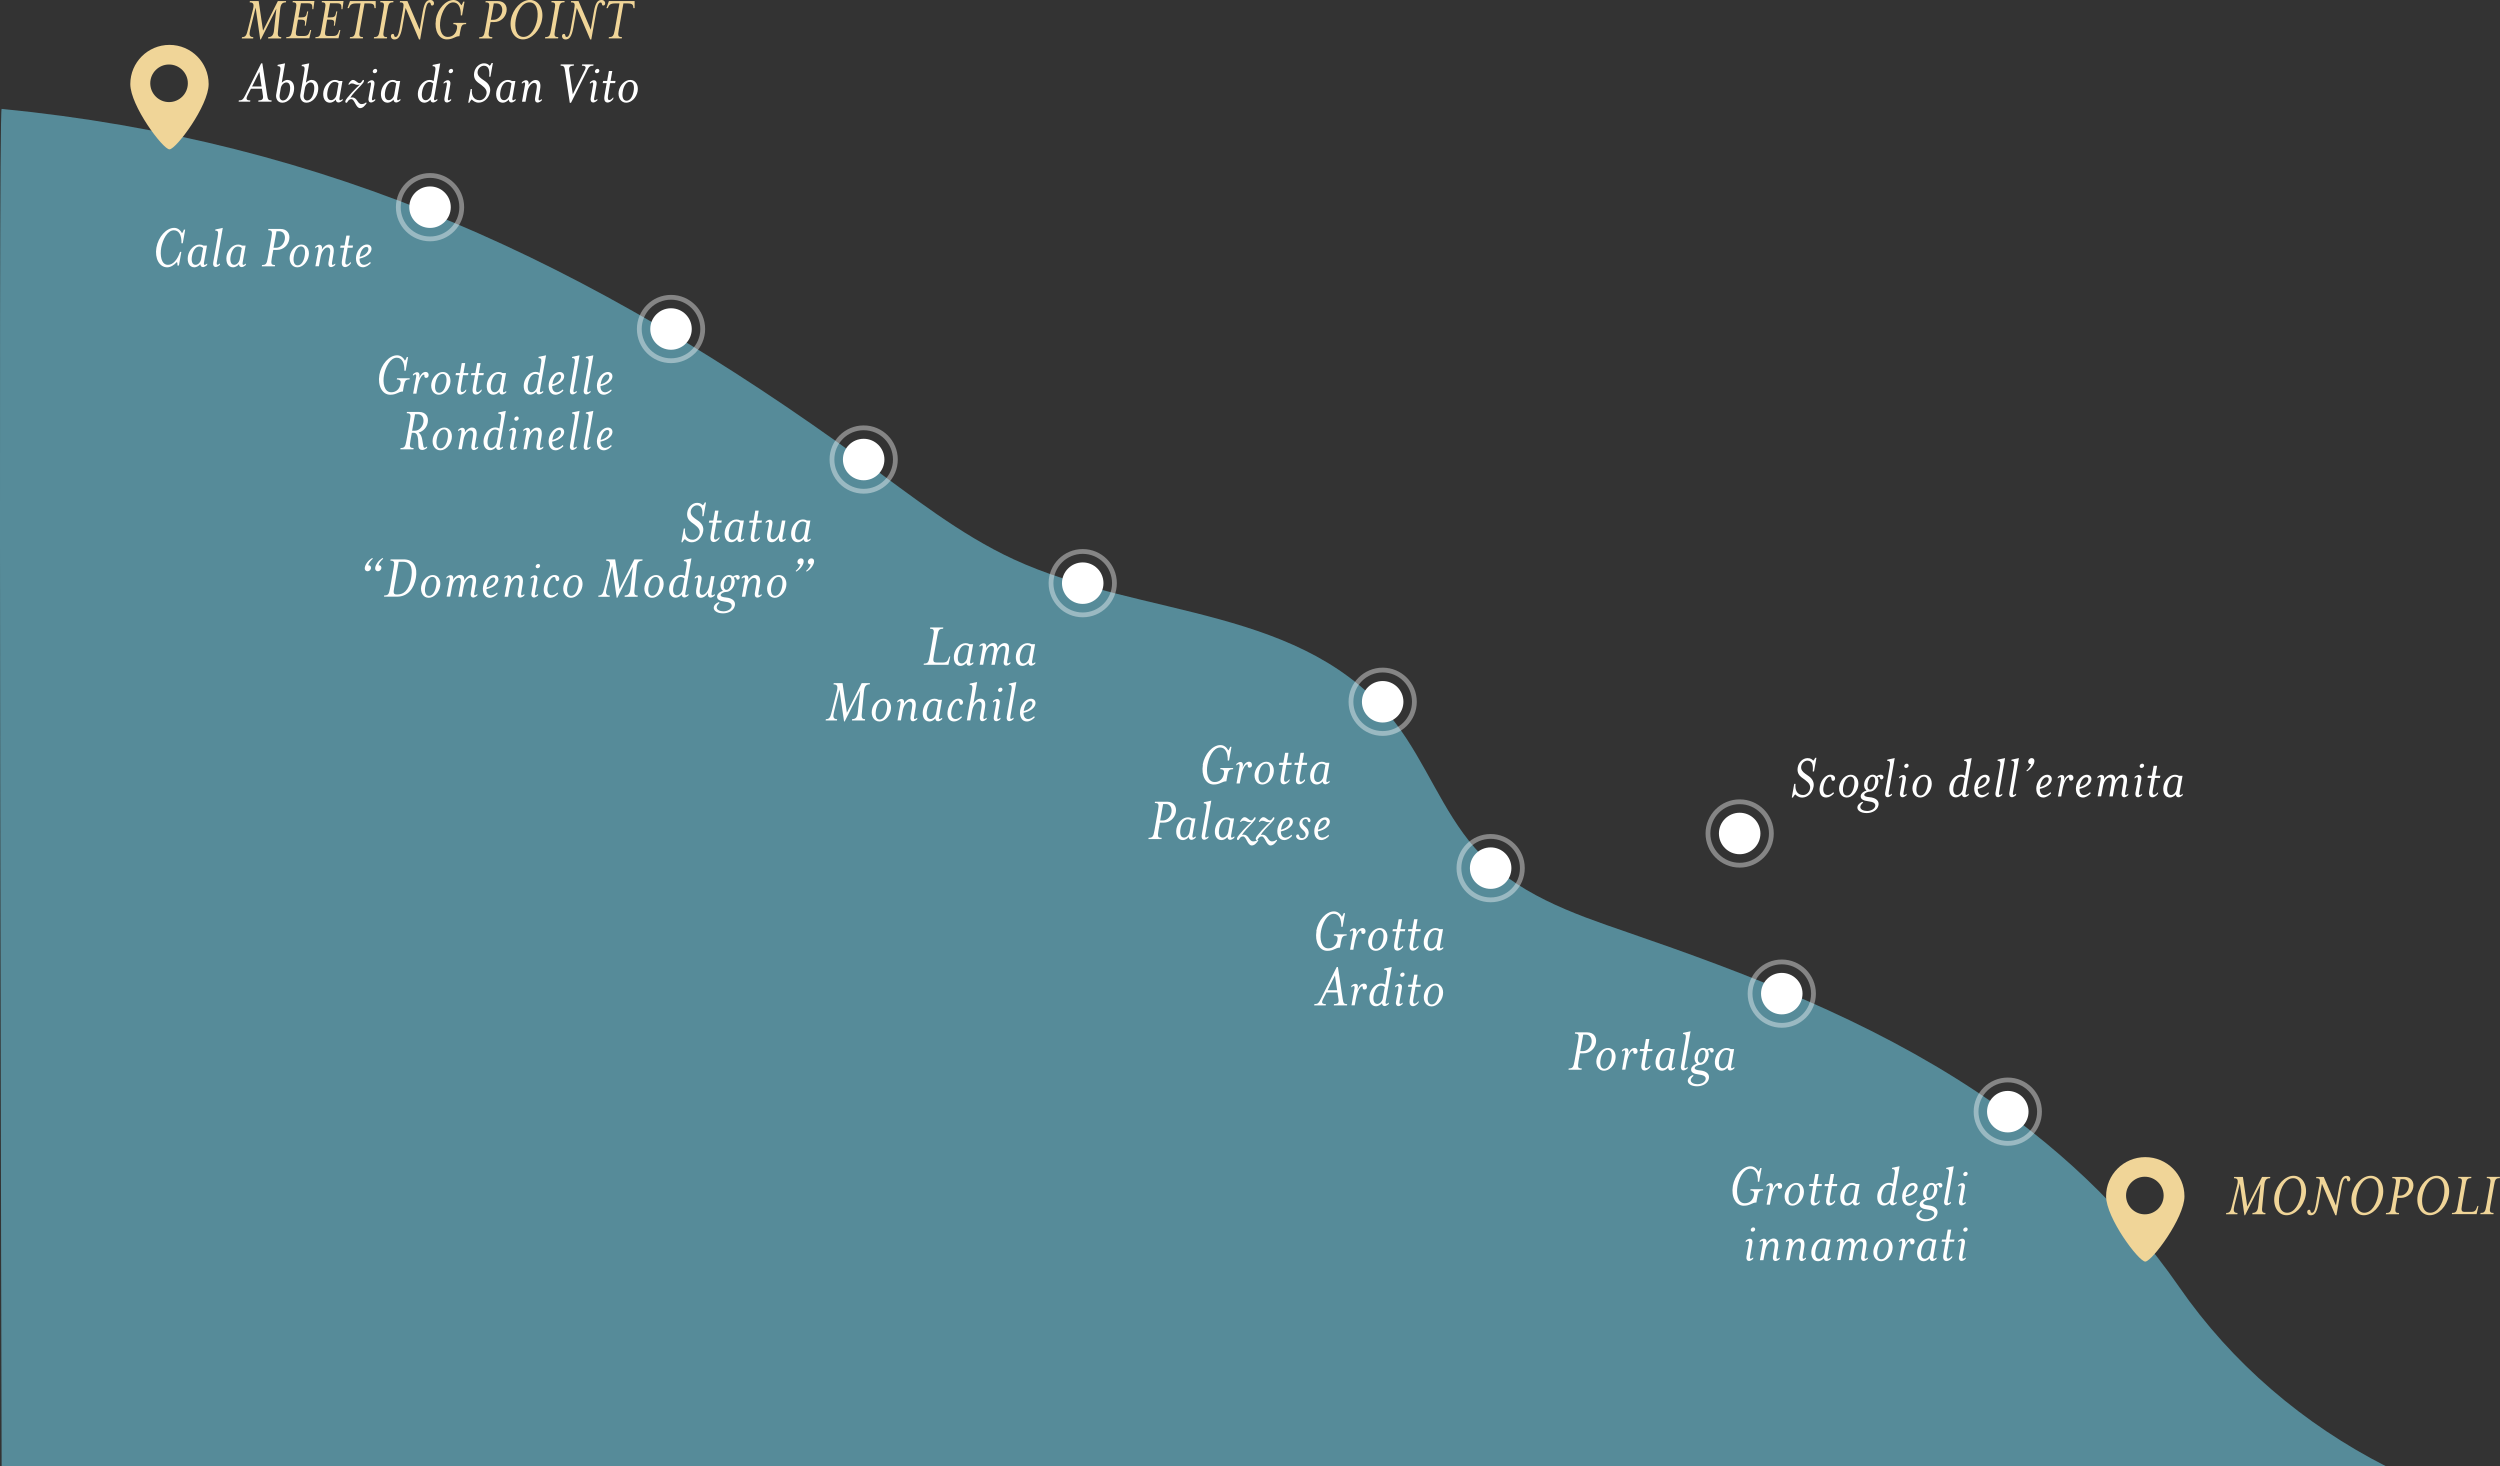 <?xml version="1.0" encoding="UTF-8"?>
<svg xmlns="http://www.w3.org/2000/svg" id="Livello_2" viewBox="0 0 442.24 259.4">
  <rect x="0" y="0" width="442.24" height="259.4" fill="#333333" stroke="none"/>
  <g id="Livello_1-2">
    <path d="m422.12,259.4c-14.63-7.45-27.33-18.28-36.66-31.78-9.68-14.01-22.28-25.54-35.91-34.57-19.17-12.7-40.4-20.82-61.66-28.13-9.72-3.34-19.92-6.82-27.05-14.99-5.58-6.4-8.69-15.05-13.86-21.87-15.96-21.06-44.98-18.63-67.69-29.13-9.5-4.39-17.96-11.14-26.59-17.42C104.01,46.07,57.98,24.93.29,19.26c-.66-.21,0,240.14,0,240.14h421.83Z" style="fill:#568b99;"></path>
    <path d="m29.98,7.94c-3.83,0-6.93,3.1-6.93,6.93s5.77,11.55,6.93,11.55,6.93-7.72,6.93-11.55-3.1-6.93-6.93-6.93Zm-.08,10.12c-1.83,0-3.32-1.5-3.32-3.33s1.49-3.32,3.32-3.32,3.33,1.49,3.33,3.32-1.49,3.33-3.33,3.33Z" style="fill:#f0d598;"></path>
    <path d="m47.43,6.79l.03-.23c.69,0,.95-.42,1.02-1.29l.41-3.76-2.75,5.47h-.11l-.81-5.64-.97,3.94c-.22.89-.12,1.29.56,1.29l-.03.23h-2.01l.04-.23c.68,0,.81-.4,1.03-1.29l.9-3.58c.24-.95.11-1.28-.57-1.28l.03-.23h1.56l.77,5.24L49.15.19h1.46l-.04.23c-.68,0-.93.34-1.02,1.28l-.35,3.58c-.1.88-.12,1.29.56,1.29l-.03.23h-2.3Z" style="fill:#f0d598;"></path>
    <path d="m50.67,6.56c.68,0,.84-.19,1.03-1.29l.63-3.58c.2-1.1.11-1.28-.57-1.28l.03-.23h3.83l-.19,1.45h-.18v-.22c-.01-.57-.05-.83-.81-.83h-1.21l-.44,2.5h.41c.82,0,.99-.13,1.14-1.06h.18l-.44,2.52h-.18c.17-.92.04-1.06-.78-1.06h-.41l-.28,1.61c-.2,1.1-.12,1.28.56,1.28h.7c.76,0,.89-.25,1.1-.84l.08-.22h.18l-.33,1.46h-4.1l.04-.23Z" style="fill:#f0d598;"></path>
    <path d="m55.82,6.56c.68,0,.84-.19,1.03-1.29l.63-3.58c.2-1.1.11-1.28-.57-1.28l.03-.23h3.83l-.19,1.45h-.18v-.22c-.01-.57-.06-.83-.81-.83h-1.21l-.44,2.5h.41c.83,0,.99-.13,1.14-1.06h.18l-.44,2.52h-.18c.17-.92.04-1.06-.78-1.06h-.41l-.27,1.61c-.2,1.1-.12,1.28.56,1.28h.7c.76,0,.89-.25,1.1-.84l.08-.22h.18l-.33,1.46h-4.1l.04-.23Z" style="fill:#f0d598;"></path>
    <path d="m63.66,5.27c-.2,1.1-.12,1.29.56,1.29l-.03.23h-2.31l.03-.23c.69,0,.85-.19,1.05-1.29l.82-4.67h-.65c-1,0-1.17.24-1.42.84h-.24l.44-1.25h4.55v1.25h-.21c-.05-.59-.12-.84-1.13-.84h-.64l-.82,4.67Z" style="fill:#f0d598;"></path>
    <path d="m66.13,6.79l.04-.23c.68,0,.84-.19,1.03-1.29l.63-3.58c.2-1.1.11-1.28-.57-1.28l.03-.23h2.31l-.03.23c-.69,0-.84.18-1.02,1.28l-.64,3.58c-.19,1.1-.12,1.29.57,1.29l-.04.23h-2.31Z" style="fill:#f0d598;"></path>
    <path d="m76.14,0c.47,0,.68.37.63.66-.03.18-.13.32-.33.32-.4,0-.09-.54-.5-.54s-.6.86-.75,1.64l-.87,4.9h-.2l-2.37-5.58-.6,3.48c-.31,1.72-.76,2.1-1.38,2.1-.47,0-.67-.38-.62-.66.03-.18.13-.32.33-.32.4,0,.09.54.51.54s.61-.86.74-1.64l.57-3.2c.19-1.1.11-1.28-.58-1.28l.04-.23h1.31l2.16,5.06.55-3.15c.3-1.73.74-2.1,1.35-2.1Z" style="fill:#f0d598;"></path>
    <path d="m77.08,3.49c.33-1.91,1.76-3.49,3.14-3.49.58,0,1.07.34,1.38.93.14-.11.24-.35.34-.63h.23l-.43,2.42h-.23c.04-1.43-.44-2.3-1.34-2.3-1.18,0-2.01,1.69-2.25,3.06-.25,1.36,0,3.05,1.28,3.05.84,0,1.47-.53,1.64-1.49.09-.48-.04-.77-.66-.77l.04-.22h2.26l-.04.22c-.69,0-.83.19-1.03,1.29l-.14.84c-.78,0-1.08.57-2.24.57-1.39,0-2.24-1.57-1.91-3.49Z" style="fill:#f0d598;"></path>
    <path d="m89.6,2.05c-.18,1.02-1.03,1.85-2.18,1.85h-.64l-.25,1.38c-.19,1.1-.12,1.29.57,1.29l-.04.23h-2.31l.04-.23c.68,0,.84-.19,1.03-1.29l.63-3.58c.2-1.1.11-1.28-.57-1.28l.03-.23h2.16c1.14,0,1.72.84,1.53,1.86Zm-.78,0c.14-.79-.25-1.45-.97-1.45h-.5l-.52,2.9h.5c.72,0,1.35-.65,1.49-1.45Z" style="fill:#f0d598;"></path>
    <path d="m92.51,6.97c-1.51,0-2.46-1.57-2.13-3.49s1.86-3.49,3.37-3.49,2.48,1.57,2.13,3.49c-.34,1.91-1.85,3.49-3.37,3.49Zm1.16-6.55c-1.35,0-2.19,1.69-2.43,3.06-.25,1.36.01,3.05,1.36,3.05s2.19-1.68,2.43-3.05c.23-1.36.01-3.06-1.36-3.06Z" style="fill:#f0d598;"></path>
    <path d="m96.41,6.79l.04-.23c.68,0,.84-.19,1.03-1.29l.63-3.58c.2-1.1.11-1.28-.57-1.28l.03-.23h2.31l-.03.23c-.69,0-.84.18-1.02,1.28l-.64,3.58c-.19,1.1-.12,1.29.57,1.29l-.04.23h-2.31Z" style="fill:#f0d598;"></path>
    <path d="m106.42,0c.47,0,.68.37.63.66-.03.18-.13.32-.33.32-.4,0-.09-.54-.5-.54s-.61.86-.75,1.64l-.87,4.9h-.2l-2.37-5.58-.61,3.48c-.31,1.72-.76,2.1-1.38,2.1-.47,0-.67-.38-.62-.66.03-.18.13-.32.33-.32.4,0,.09.54.51.54s.61-.86.74-1.64l.57-3.2c.19-1.1.11-1.28-.58-1.28l.04-.23h1.31l2.16,5.06.55-3.15c.3-1.73.74-2.1,1.35-2.1Z" style="fill:#f0d598;"></path>
    <path d="m109.46,5.27c-.2,1.1-.12,1.29.56,1.29l-.03.23h-2.31l.03-.23c.69,0,.85-.19,1.05-1.29l.82-4.67h-.65c-1,0-1.17.24-1.42.84h-.24l.44-1.25h4.55v1.25h-.21c-.05-.59-.12-.84-1.13-.84h-.64l-.82,4.67Z" style="fill:#f0d598;"></path>
    <path d="m43.77,16.92c-.3.61-.19.84.51.84l-.03.23h-2.04l.04-.23c.59,0,.75-.15,1.16-.96l2.79-5.6h.21l.84,5.6c.12.78.19.96.8.96l-.03.23h-2.34l.04-.23c.68,0,.89-.24.79-.84l-.18-1.22h-1.95l-.62,1.22Zm2.12-4.22l-1.3,2.6h1.68l-.39-2.6Z" style="fill:#fff;"></path>
    <path d="m50.85,14.14c.92,0,1.34.9,1.13,2.01-.19,1.11-1.1,2.02-2.04,2.02s-1.18-.91-1.09-1.43l.66-3.75c.2-1.1.13-1.29-.42-1.29l.03-.23,1.31-.27-.59,3.43c.26-.26.66-.5,1-.5Zm-.19.44c-.42,0-.88.42-.99,1.01l-.19,1.12c-.13.73.22,1.06.57,1.06.64,0,1.07-.74,1.22-1.62.15-.88,0-1.57-.62-1.57Z" style="fill:#fff;"></path>
    <path d="m55.12,14.14c.92,0,1.34.9,1.13,2.01-.19,1.11-1.1,2.02-2.04,2.02s-1.18-.91-1.09-1.43l.66-3.75c.2-1.1.13-1.29-.42-1.29l.03-.23,1.31-.27-.59,3.43c.26-.26.66-.5,1-.5Zm-.19.44c-.42,0-.88.42-.99,1.01l-.19,1.12c-.13.73.22,1.06.57,1.06.64,0,1.07-.74,1.22-1.62.15-.88,0-1.57-.62-1.57Z" style="fill:#fff;"></path>
    <path d="m58.36,18.17c-.92,0-1.33-.91-1.14-2.02.21-1.11,1.11-2.01,2.04-2.01.3,0,.47.05.72.19h.6l-.52,2.96c-.04.25-.03.45.12.45.12,0,.35-.17.44-.24v.25c-.22.22-.53.38-.73.38-.31,0-.46-.2-.48-.51-.27.32-.7.55-1.04.55Zm1.52-3.41c-.12-.12-.33-.28-.68-.28-.65,0-1.11.78-1.26,1.66-.17.88,0,1.58.63,1.58.42,0,.87-.43.98-1.02l.34-1.95Z" style="fill:#fff;"></path>
    <path d="m62.27,17.23c.97,0,.92,1.18,1.69,1.18.31,0,.57-.1.79-.3l.12.12c-.3.46-.67.9-1.17.9-.77,0-.95-1.59-1.54-1.59s-.64.59-.86.64c-.12.02-.25-.03-.21-.31.09-.48,1.99-2.41,2.55-2.9-.15.03-.28.05-.38.05-.41,0-.58-.26-1.01-.26-.2,0-.35.08-.51.24l-.12-.08c.18-.37.48-.78.81-.78.51,0,.77.57,1.16.57s.48-.57.67-.57c.09,0,.14.04.12.19-.04.21-.17.41-.52.77-.66.66-1.57,1.63-1.88,2.16.08-.01.2-.02.28-.02Z" style="fill:#fff;"></path>
    <path d="m65.93,17.74c.13,0,.36-.17.44-.24v.25c-.22.22-.52.38-.71.38-.39,0-.55-.33-.47-.77l.42-2.33c.04-.26.02-.46-.12-.46-.13,0-.36.17-.44.25v-.26c.21-.22.51-.37.71-.37.38,0,.55.32.47.76l-.41,2.34c-.06.25-.03.45.11.45Zm.33-4.79c-.21,0-.35-.17-.32-.38.04-.21.25-.39.46-.39s.35.18.32.39c-.03.22-.24.38-.46.38Z" style="fill:#fff;"></path>
    <path d="m68.57,18.17c-.92,0-1.33-.91-1.14-2.02.21-1.11,1.11-2.01,2.04-2.01.3,0,.47.05.71.19h.61l-.52,2.96c-.04.25-.03.45.12.45.12,0,.35-.17.44-.24v.25c-.22.22-.53.38-.73.38-.31,0-.46-.2-.48-.51-.28.32-.7.55-1.05.55Zm1.52-3.41c-.12-.12-.33-.28-.68-.28-.65,0-1.11.78-1.27,1.66-.17.88,0,1.58.63,1.58.42,0,.87-.43.98-1.02l.34-1.95Z" style="fill:#fff;"></path>
    <path d="m76.52,11.71l.03-.23,1.32-.27-1.07,6.08c-.04.25-.03.45.12.45.12,0,.35-.17.44-.24v.25c-.22.22-.53.38-.73.38-.31,0-.46-.2-.48-.51-.28.32-.7.55-1.05.55-.92,0-1.33-.91-1.14-2.02.21-1.11,1.11-2.01,2.04-2.01.3,0,.47.05.71.19l.22-1.33c.2-1.1.13-1.29-.42-1.29Zm.11,3.06c-.12-.12-.33-.28-.68-.28-.65,0-1.11.78-1.27,1.66-.17.88,0,1.58.63,1.58.42,0,.87-.43.98-1.02l.34-1.95Z" style="fill:#fff;"></path>
    <path d="m79.36,17.74c.13,0,.36-.17.44-.24v.25c-.22.22-.52.38-.71.38-.39,0-.55-.33-.47-.77l.42-2.33c.04-.26.02-.46-.12-.46-.13,0-.36.17-.44.25v-.26c.21-.22.51-.37.71-.37.38,0,.55.32.47.76l-.41,2.34c-.06.25-.03.45.11.45Zm.33-4.79c-.21,0-.35-.17-.32-.38.04-.21.25-.39.46-.39s.35.18.32.39c-.03.22-.24.38-.46.38Z" style="fill:#fff;"></path>
    <path d="m83.05,18.17h-.22l.43-2.42h.23c-.12,1.07.25,1.98,1.36,1.98.47,0,1.07-.39,1.21-1.14.09-.54-.12-.96-.89-1.54l-.63-.46c-.42-.32-.81-.85-.66-1.74.15-.9.89-1.65,1.75-1.65.52,0,.78.21,1,.45.12-.11.25-.28.34-.51h.22l-.43,2.42h-.23c.1-.88.03-1.93-.92-1.93-.51,0-1.01.43-1.11.98-.1.59.22.98.69,1.32l.68.48c.65.47.95,1.14.81,1.84-.21,1.19-1.11,1.91-2.01,1.91-.67,0-1.04-.41-1.23-.57-.12.11-.31.33-.4.57Z" style="fill:#fff;"></path>
    <path d="m88.95,18.17c-.92,0-1.33-.91-1.14-2.02.21-1.11,1.11-2.01,2.04-2.01.3,0,.47.05.72.19h.6l-.52,2.96c-.04.25-.03.45.12.45.12,0,.35-.17.44-.24v.25c-.22.22-.53.38-.73.38-.31,0-.46-.2-.48-.51-.27.32-.7.55-1.04.55Zm1.52-3.41c-.12-.12-.33-.28-.68-.28-.65,0-1.11.78-1.26,1.66-.17.88,0,1.58.63,1.58.42,0,.87-.43.98-1.02l.34-1.95Z" style="fill:#fff;"></path>
    <path d="m92.34,17.99l.53-2.96c.04-.26.02-.46-.12-.46-.13,0-.36.17-.44.25v-.26c.21-.22.51-.37.72-.37.38,0,.55.32.47.76l-.02.1c.33-.54.8-.9,1.28-.9.75,0,.95.7.78,1.64l-.25,1.51c-.04.25-.03.45.12.45.12,0,.35-.17.44-.24v.25c-.22.22-.53.38-.73.38-.38,0-.54-.33-.47-.77l.26-1.53c.13-.72.07-1.18-.46-1.18-.36,0-.99.55-1.19,1.69l-.3,1.64h-.62Z" style="fill:#fff;"></path>
    <path d="m103.82,12.58l-2.81,5.6h-.22l-.83-5.6c-.11-.78-.18-.96-.8-.96l.03-.23h2.34l-.03.23c-.69,0-.89.24-.81.84l.64,4.22,2.1-4.22c.31-.6.2-.84-.5-.84l.04-.23h2.02l-.03.23c-.6,0-.76.15-1.16.96Z" style="fill:#fff;"></path>
    <path d="m105.23,17.74c.13,0,.36-.17.44-.24v.25c-.22.22-.52.38-.71.38-.39,0-.55-.33-.47-.77l.42-2.33c.04-.26.02-.46-.12-.46-.13,0-.36.17-.44.25v-.26c.21-.22.51-.37.71-.37.38,0,.55.32.47.76l-.41,2.34c-.06.25-.03.45.11.45Zm.33-4.79c-.21,0-.35-.17-.32-.38.04-.21.25-.39.46-.39s.35.18.32.39c-.03.22-.24.38-.46.38Z" style="fill:#fff;"></path>
    <path d="m107.56,16.91c-.09.52-.02.79.24.79.14,0,.38-.11.69-.5v.31c-.31.43-.73.63-.97.63-.5,0-.73-.38-.58-1.23l.38-2.2h-.71l.08-.39h.71l.31-1.76h.6l-.3,1.76h.88l-.08.39h-.88l-.38,2.2Z" style="fill:#fff;"></path>
    <path d="m110.77,18.17c-.92,0-1.51-.91-1.32-2.02.21-1.11,1.11-2.01,2.04-2.01s1.5.9,1.3,2.01c-.2,1.11-1.1,2.02-2.01,2.02Zm.66-3.7c-.66,0-1.1.75-1.26,1.67-.17.92,0,1.68.66,1.68s1.09-.76,1.25-1.68c.17-.92,0-1.67-.65-1.67Z" style="fill:#fff;"></path>
    <path d="m379.49,204.69c-3.83,0-6.93,3.1-6.93,6.93s5.77,11.55,6.93,11.55,6.93-7.72,6.93-11.55-3.1-6.93-6.93-6.93Zm-.08,10.12c-1.83,0-3.32-1.5-3.32-3.33s1.49-3.32,3.32-3.32,3.33,1.49,3.33,3.32-1.49,3.33-3.33,3.33Z" style="fill:#f0d598;"></path>
    <path d="m398.43,214.79l.03-.23c.69,0,.95-.42,1.02-1.29l.41-3.76-2.75,5.47h-.11l-.81-5.64-.97,3.94c-.22.89-.12,1.29.56,1.29l-.03.23h-2.01l.04-.23c.68,0,.81-.4,1.03-1.29l.9-3.58c.24-.95.11-1.28-.57-1.28l.03-.23h1.56l.77,5.24,2.62-5.24h1.46l-.04.23c-.68,0-.93.34-1.02,1.28l-.35,3.58c-.1.88-.12,1.29.56,1.29l-.03.23h-2.3Z" style="fill:#f0d598;"></path>
    <path d="m404.49,214.97c-1.51,0-2.46-1.57-2.13-3.49s1.86-3.49,3.37-3.49,2.48,1.57,2.13,3.49c-.34,1.91-1.85,3.49-3.37,3.49Zm1.16-6.55c-1.35,0-2.19,1.69-2.43,3.06-.25,1.36.01,3.05,1.36,3.05s2.19-1.68,2.43-3.05c.23-1.36.01-3.06-1.36-3.06Z" style="fill:#f0d598;"></path>
    <path d="m415.13,208c.47,0,.68.37.63.66-.03.18-.13.32-.33.32-.4,0-.09-.54-.5-.54s-.6.86-.75,1.64l-.87,4.9h-.2l-2.37-5.58-.6,3.48c-.31,1.72-.76,2.1-1.38,2.1-.47,0-.67-.38-.62-.66.03-.18.13-.32.33-.32.4,0,.09.54.51.54s.61-.86.74-1.64l.57-3.2c.19-1.1.11-1.28-.58-1.28l.04-.23h1.31l2.16,5.06.55-3.15c.3-1.73.74-2.1,1.35-2.1Z" style="fill:#f0d598;"></path>
    <path d="m418.15,214.97c-1.51,0-2.46-1.57-2.13-3.49s1.86-3.49,3.37-3.49,2.47,1.57,2.13,3.49-1.85,3.49-3.37,3.49Zm1.16-6.55c-1.35,0-2.19,1.69-2.43,3.06-.25,1.36.01,3.05,1.36,3.05s2.19-1.68,2.43-3.05c.23-1.36.01-3.06-1.36-3.06Z" style="fill:#f0d598;"></path>
    <path d="m426.89,210.05c-.18,1.02-1.03,1.85-2.18,1.85h-.64l-.25,1.38c-.19,1.1-.12,1.29.57,1.29l-.04.23h-2.31l.04-.23c.68,0,.84-.19,1.03-1.29l.63-3.58c.2-1.1.11-1.28-.57-1.28l.03-.23h2.16c1.14,0,1.72.84,1.53,1.86Zm-.78,0c.14-.79-.25-1.45-.97-1.45h-.5l-.52,2.9h.5c.72,0,1.35-.65,1.49-1.45Z" style="fill:#f0d598;"></path>
    <path d="m429.81,214.97c-1.51,0-2.46-1.57-2.13-3.49s1.86-3.49,3.37-3.49,2.47,1.57,2.13,3.49-1.85,3.49-3.37,3.49Zm1.16-6.55c-1.35,0-2.19,1.69-2.43,3.06-.25,1.36.01,3.05,1.36,3.05s2.19-1.68,2.43-3.05c.23-1.36.01-3.06-1.36-3.06Z" style="fill:#f0d598;"></path>
    <path d="m433.75,214.56c.68,0,.84-.19,1.03-1.29l.63-3.58c.2-1.1.11-1.28-.57-1.28l.03-.23h2.31l-.03.23c-.69,0-.84.18-1.02,1.28l-.6,3.41c-.2,1.1-.12,1.28.56,1.28h.98c.76,0,.89-.25,1.1-.84l.08-.22h.18l-.33,1.46h-4.38l.04-.23Z" style="fill:#f0d598;"></path>
    <path d="m438.76,214.79l.04-.23c.68,0,.84-.19,1.03-1.29l.63-3.58c.2-1.1.11-1.28-.57-1.28l.03-.23h2.31l-.03.23c-.69,0-.84.18-1.02,1.28l-.64,3.58c-.19,1.1-.12,1.29.57,1.29l-.04.23h-2.31Z" style="fill:#f0d598;"></path>
    <path d="m31.4,46.98c0-.26-.01-.53-.11-.63-.53.58-1.13.94-1.71.94-1.39,0-2.24-1.57-1.91-3.49.33-1.91,1.76-3.49,3.14-3.49.58,0,1.07.34,1.38.94.14-.11.24-.35.34-.63h.23l-.43,2.42h-.23c.04-1.43-.44-2.3-1.34-2.3-1.18,0-1.99,1.69-2.24,3.06-.24,1.36-.01,3.05,1.18,3.05.9,0,1.68-.88,2.15-2.29h.23l-.43,2.42h-.23Z" style="fill:#fff;"></path>
    <path d="m34.39,47.29c-.92,0-1.33-.91-1.14-2.02.21-1.11,1.11-2.01,2.04-2.01.3,0,.47.05.72.19h.6l-.52,2.96c-.04.25-.03.45.12.45.12,0,.35-.17.44-.24v.25c-.22.22-.53.38-.73.38-.31,0-.46-.2-.48-.51-.27.32-.7.55-1.04.55Zm1.52-3.41c-.12-.12-.33-.27-.68-.27-.65,0-1.11.78-1.26,1.66-.17.88,0,1.58.63,1.58.42,0,.87-.43.98-1.02l.34-1.95Z" style="fill:#fff;"></path>
    <path d="m38.07,40.82l.03-.23,1.31-.28-1.06,6.08c-.04.25-.03.45.12.45.12,0,.35-.17.44-.24v.25c-.22.22-.53.38-.73.38-.38,0-.54-.33-.47-.77l.77-4.37c.2-1.1.13-1.29-.42-1.29Z" style="fill:#fff;"></path>
    <path d="m41.23,47.29c-.92,0-1.33-.91-1.14-2.02.21-1.11,1.11-2.01,2.04-2.01.3,0,.47.05.72.19h.6l-.52,2.96c-.04.25-.03.45.12.45.12,0,.35-.17.44-.24v.25c-.22.22-.53.38-.73.38-.31,0-.46-.2-.48-.51-.27.32-.7.55-1.04.55Zm1.52-3.41c-.12-.12-.33-.27-.68-.27-.65,0-1.11.78-1.26,1.66-.17.88,0,1.58.63,1.58.42,0,.87-.43.98-1.02l.34-1.95Z" style="fill:#fff;"></path>
    <path d="m51.16,42.36c-.18,1.02-1.03,1.85-2.18,1.85h-.64l-.25,1.38c-.19,1.1-.12,1.29.57,1.29l-.04.23h-2.31l.04-.23c.68,0,.84-.19,1.03-1.29l.63-3.58c.2-1.1.11-1.28-.57-1.28l.03-.23h2.16c1.14,0,1.72.84,1.53,1.86Zm-.78,0c.14-.79-.25-1.45-.97-1.45h-.5l-.52,2.91h.5c.71,0,1.35-.65,1.49-1.45Z" style="fill:#fff;"></path>
    <path d="m52.59,47.29c-.92,0-1.51-.91-1.32-2.02.21-1.11,1.11-2.01,2.04-2.01s1.5.9,1.3,2.01c-.2,1.11-1.1,2.02-2.01,2.02Zm.66-3.7c-.66,0-1.1.75-1.26,1.67-.17.92,0,1.68.66,1.68s1.09-.76,1.25-1.68c.17-.92,0-1.67-.65-1.67Z" style="fill:#fff;"></path>
    <path d="m55.79,47.1l.53-2.96c.04-.26.02-.46-.12-.46-.13,0-.36.17-.44.25v-.26c.21-.22.51-.37.72-.37.38,0,.55.32.47.76l-.02.1c.33-.54.8-.9,1.28-.9.75,0,.95.7.78,1.64l-.25,1.51c-.04.25-.03.45.12.45.12,0,.35-.17.44-.24v.25c-.22.22-.53.38-.73.38-.38,0-.54-.33-.47-.77l.26-1.53c.13-.71.07-1.18-.46-1.18-.36,0-.99.55-1.19,1.69l-.3,1.64h-.62Z" style="fill:#fff;"></path>
    <path d="m61.12,46.02c-.09.52-.02.79.24.79.14,0,.38-.11.69-.5v.31c-.31.43-.73.63-.97.63-.5,0-.73-.39-.58-1.23l.38-2.2h-.71l.08-.38h.71l.31-1.76h.6l-.3,1.76h.88l-.08.38h-.88l-.38,2.2Z" style="fill:#fff;"></path>
    <path d="m64.48,46.84c.27,0,.7-.22,1-.51l.1.22c-.36.41-.91.73-1.39.73-.91,0-1.36-.91-1.18-2.02.22-1.17,1.12-2.01,1.89-2.01.58,0,.9.43.8.95-.1.57-.74,1.26-2.1,1.55-.01.67.26,1.1.87,1.1Zm.68-2.64c.04-.29-.05-.52-.33-.52-.51,0-.99.59-1.17,1.58-.01.07-.02.12-.03.18.97-.23,1.44-.8,1.53-1.24Z" style="fill:#fff;"></path>
    <path d="m67.1,66.34c.33-1.91,1.76-3.49,3.14-3.49.58,0,1.07.34,1.38.94.14-.11.24-.35.34-.63h.23l-.43,2.42h-.23c.04-1.43-.44-2.3-1.34-2.3-1.18,0-2.01,1.69-2.26,3.06-.25,1.36,0,3.05,1.28,3.05.84,0,1.47-.53,1.64-1.49.09-.48-.04-.77-.66-.77l.04-.22h2.25l-.04.22c-.69,0-.83.19-1.03,1.29l-.14.84c-.78,0-1.08.57-2.24.57-1.39,0-2.25-1.57-1.92-3.49Z" style="fill:#fff;"></path>
    <path d="m75.26,65.79c.5,0,.61.41.55.69-.02.14-.14.37-.44.37-.2,0-.33-.17-.3-.35.02-.15.01-.23-.1-.23-.32,0-.84.74-1.12,2.3l-.19,1.07h-.58l.53-2.96c.04-.26.02-.46-.12-.46-.13,0-.36.17-.44.25v-.26c.21-.22.51-.37.71-.37.38,0,.51.32.43.76l-.05.28c.28-.69.7-1.08,1.12-1.08Z" style="fill:#fff;"></path>
    <path d="m77.63,69.83c-.92,0-1.51-.91-1.32-2.02.21-1.11,1.11-2.01,2.04-2.01s1.5.9,1.3,2.01c-.2,1.11-1.1,2.02-2.01,2.02Zm.66-3.7c-.66,0-1.1.75-1.27,1.67-.17.92,0,1.68.66,1.68s1.09-.76,1.25-1.68c.17-.92,0-1.67-.65-1.67Z" style="fill:#fff;"></path>
    <path d="m81.53,68.57c-.09.52-.02.79.24.79.14,0,.39-.11.69-.5v.31c-.31.43-.73.63-.97.63-.5,0-.73-.39-.58-1.23l.38-2.2h-.71l.08-.38h.71l.31-1.76h.61l-.3,1.76h.88l-.08.38h-.88l-.38,2.2Z" style="fill:#fff;"></path>
    <path d="m84.26,68.57c-.09.52-.02.79.24.79.14,0,.38-.11.69-.5v.31c-.31.43-.73.63-.97.63-.5,0-.73-.39-.58-1.23l.38-2.2h-.71l.08-.38h.71l.31-1.76h.6l-.3,1.76h.88l-.08.38h-.88l-.38,2.2Z" style="fill:#fff;"></path>
    <path d="m87.29,69.83c-.92,0-1.33-.91-1.14-2.02.21-1.11,1.11-2.01,2.04-2.01.3,0,.47.05.72.19h.6l-.52,2.96c-.04.25-.03.45.12.45.12,0,.35-.17.44-.24v.25c-.22.22-.53.38-.73.38-.31,0-.46-.2-.48-.51-.27.32-.7.55-1.04.55Zm1.52-3.41c-.12-.12-.33-.27-.68-.27-.65,0-1.11.78-1.26,1.66-.17.88,0,1.58.63,1.58.42,0,.87-.43.98-1.02l.34-1.95Z" style="fill:#fff;"></path>
    <path d="m95.25,63.36l.03-.23,1.32-.28-1.07,6.08c-.04.25-.03.45.12.45.12,0,.35-.17.44-.24v.25c-.22.22-.53.38-.73.38-.31,0-.46-.2-.48-.51-.28.32-.7.55-1.05.55-.92,0-1.33-.91-1.14-2.02.21-1.11,1.11-2.01,2.04-2.01.3,0,.47.05.71.19l.22-1.33c.2-1.1.13-1.29-.42-1.29Zm.11,3.06c-.12-.12-.33-.27-.68-.27-.65,0-1.11.78-1.27,1.66-.17.88,0,1.58.63,1.58.42,0,.87-.43.98-1.02l.34-1.95Z" style="fill:#fff;"></path>
    <path d="m98.56,69.39c.27,0,.7-.22,1-.51l.1.22c-.36.41-.91.73-1.39.73-.91,0-1.36-.91-1.18-2.02.22-1.17,1.12-2.01,1.89-2.01.58,0,.9.43.8.95-.1.57-.74,1.26-2.1,1.55-.01.67.26,1.1.87,1.1Zm.68-2.64c.04-.29-.05-.52-.33-.52-.51,0-.99.59-1.17,1.58-.01.07-.02.12-.03.18.97-.23,1.44-.8,1.53-1.24Z" style="fill:#fff;"></path>
    <path d="m101.18,63.36l.03-.23,1.31-.28-1.06,6.08c-.04.25-.03.45.12.45.12,0,.35-.17.44-.24v.25c-.22.22-.53.38-.73.38-.38,0-.54-.33-.47-.77l.77-4.37c.2-1.1.13-1.29-.42-1.29Z" style="fill:#fff;"></path>
    <path d="m103.62,63.36l.03-.23,1.31-.28-1.06,6.08c-.04.25-.03.45.12.45.12,0,.35-.17.44-.24v.25c-.22.22-.53.38-.73.38-.38,0-.54-.33-.47-.77l.77-4.37c.2-1.1.13-1.29-.42-1.29Z" style="fill:#fff;"></path>
    <path d="m107.1,69.39c.27,0,.7-.22,1-.51l.1.22c-.36.41-.91.73-1.39.73-.91,0-1.36-.91-1.18-2.02.22-1.17,1.12-2.01,1.89-2.01.58,0,.9.43.8.95-.1.57-.74,1.26-2.1,1.55-.01.67.26,1.1.87,1.1Zm.68-2.64c.04-.29-.05-.52-.33-.52-.51,0-.99.59-1.17,1.58-.01.07-.02.12-.03.18.97-.23,1.44-.8,1.53-1.24Z" style="fill:#fff;"></path>
    <path d="m72.85,76.58l-.25,1.38c-.19,1.1-.12,1.29.57,1.29l-.04.23h-2.31l.04-.23c.68,0,.84-.19,1.03-1.29l.63-3.58c.2-1.1.11-1.28-.57-1.28l.03-.23h2.16c1.14,0,1.72.84,1.53,1.86-.15.87-.8,1.58-1.62,1.79.35.25.54.69.62,1.13l.19,1.11c.05.32.11.45.25.45.13,0,.36-.17.44-.24v.25c-.19.21-.58.38-.84.38-.38,0-.69-.22-.7-.77l-.05-1.11c-.05-.62-.26-1.16-.73-1.16h-.37Zm2.04-1.85c.14-.79-.25-1.45-.97-1.45h-.5l-.52,2.91h.5c.71,0,1.35-.65,1.49-1.45Z" style="fill:#fff;"></path>
    <path d="m77.88,79.66c-.92,0-1.51-.91-1.32-2.02.21-1.11,1.11-2.01,2.04-2.01s1.5.9,1.3,2.01c-.2,1.11-1.1,2.02-2.01,2.02Zm.66-3.7c-.66,0-1.1.75-1.27,1.67-.17.92,0,1.68.66,1.68s1.09-.76,1.25-1.68c.17-.92,0-1.67-.65-1.67Z" style="fill:#fff;"></path>
    <path d="m81.08,79.47l.53-2.96c.04-.26.02-.46-.12-.46-.13,0-.36.17-.44.25v-.26c.21-.22.51-.37.71-.37.38,0,.55.32.47.76l-.02.1c.33-.54.8-.9,1.28-.9.75,0,.95.7.78,1.64l-.25,1.51c-.04.25-.03.45.12.45.12,0,.35-.17.44-.24v.25c-.22.22-.53.38-.73.38-.38,0-.54-.33-.47-.77l.26-1.53c.13-.71.07-1.18-.46-1.18-.36,0-.99.55-1.19,1.69l-.3,1.64h-.62Z" style="fill:#fff;"></path>
    <path d="m88.13,73.19l.03-.23,1.32-.28-1.07,6.08c-.04.25-.03.45.12.45.12,0,.35-.17.44-.24v.25c-.22.22-.53.38-.73.38-.31,0-.46-.2-.48-.51-.27.32-.7.55-1.04.55-.92,0-1.33-.91-1.14-2.02.21-1.11,1.11-2.01,2.04-2.01.3,0,.47.05.72.19l.22-1.33c.2-1.1.13-1.29-.42-1.29Zm.11,3.06c-.12-.12-.33-.27-.68-.27-.65,0-1.11.78-1.26,1.66-.17.88,0,1.58.63,1.58.42,0,.87-.43.98-1.02l.34-1.95Z" style="fill:#fff;"></path>
    <path d="m90.97,79.22c.13,0,.36-.17.44-.24v.25c-.22.22-.52.38-.71.38-.38,0-.55-.33-.47-.77l.42-2.33c.04-.26.02-.46-.12-.46-.13,0-.36.17-.44.25v-.26c.21-.22.51-.37.72-.37.38,0,.55.32.47.76l-.41,2.34c-.05.25-.03.45.11.45Zm.33-4.79c-.21,0-.35-.17-.32-.38.04-.21.25-.38.46-.38s.35.18.32.38c-.03.22-.24.38-.46.38Z" style="fill:#fff;"></path>
    <path d="m92.6,79.47l.53-2.96c.04-.26.02-.46-.12-.46-.13,0-.36.17-.44.25v-.26c.21-.22.51-.37.71-.37.38,0,.55.32.47.76l-.02.1c.33-.54.8-.9,1.28-.9.75,0,.95.7.78,1.64l-.25,1.51c-.04.25-.03.45.12.45.12,0,.35-.17.44-.24v.25c-.22.22-.53.38-.73.38-.38,0-.54-.33-.47-.77l.26-1.53c.13-.71.07-1.18-.46-1.18-.36,0-.99.55-1.19,1.69l-.3,1.64h-.62Z" style="fill:#fff;"></path>
    <path d="m98.56,79.22c.27,0,.7-.22,1-.51l.1.22c-.36.41-.91.73-1.39.73-.91,0-1.36-.91-1.18-2.02.22-1.17,1.12-2.01,1.89-2.01.58,0,.9.43.8.95-.1.57-.74,1.26-2.1,1.55-.01.67.26,1.1.87,1.1Zm.68-2.64c.04-.29-.05-.52-.33-.52-.51,0-.99.59-1.17,1.58-.01.07-.02.12-.03.18.97-.23,1.44-.8,1.53-1.24Z" style="fill:#fff;"></path>
    <path d="m101.18,73.19l.03-.23,1.31-.28-1.06,6.08c-.04.25-.03.45.12.45.12,0,.35-.17.44-.24v.25c-.22.22-.53.38-.73.38-.38,0-.54-.33-.47-.77l.77-4.37c.2-1.1.13-1.29-.42-1.29Z" style="fill:#fff;"></path>
    <path d="m103.62,73.19l.03-.23,1.31-.28-1.06,6.08c-.04.25-.03.45.12.45.12,0,.35-.17.44-.24v.25c-.22.22-.53.38-.73.38-.38,0-.54-.33-.47-.77l.77-4.37c.2-1.1.13-1.29-.42-1.29Z" style="fill:#fff;"></path>
    <path d="m107.1,79.22c.27,0,.7-.22,1-.51l.1.22c-.36.41-.91.73-1.39.73-.91,0-1.36-.91-1.18-2.02.22-1.17,1.12-2.01,1.89-2.01.58,0,.9.43.8.95-.1.57-.74,1.26-2.1,1.55-.01.67.26,1.1.87,1.1Zm.68-2.64c.04-.29-.05-.52-.33-.52-.51,0-.99.59-1.17,1.58-.01.07-.02.12-.03.18.97-.23,1.44-.8,1.53-1.24Z" style="fill:#fff;"></path>
    <path d="m120.75,95.92h-.22l.43-2.42h.23c-.12,1.07.25,1.98,1.36,1.98.47,0,1.07-.38,1.21-1.14.09-.54-.12-.96-.89-1.54l-.63-.46c-.42-.32-.81-.85-.66-1.74.15-.9.89-1.65,1.75-1.65.52,0,.78.21,1,.45.12-.11.25-.28.34-.51h.22l-.43,2.42h-.23c.1-.88.03-1.92-.92-1.92-.51,0-1.01.43-1.11.98-.1.59.22.98.69,1.32l.68.48c.65.47.95,1.14.81,1.84-.21,1.19-1.11,1.92-2.01,1.92-.67,0-1.04-.41-1.23-.57-.12.11-.31.33-.4.57Z" style="fill:#fff;"></path>
    <path d="m126.34,94.66c-.09.52-.02.79.24.79.14,0,.39-.11.69-.5v.31c-.31.43-.73.63-.97.63-.5,0-.73-.39-.58-1.23l.38-2.2h-.71l.08-.38h.71l.31-1.76h.61l-.3,1.76h.88l-.08.38h-.88l-.38,2.2Z" style="fill:#fff;"></path>
    <path d="m129.37,95.92c-.92,0-1.33-.91-1.14-2.02.21-1.11,1.11-2.01,2.04-2.01.3,0,.47.05.72.19h.6l-.52,2.96c-.04.25-.03.45.12.45.12,0,.35-.17.44-.24v.25c-.22.22-.53.38-.73.38-.31,0-.46-.2-.48-.51-.27.32-.7.55-1.04.55Zm1.52-3.41c-.12-.12-.33-.27-.68-.27-.65,0-1.11.78-1.26,1.66-.17.88,0,1.58.63,1.58.42,0,.87-.43.98-1.02l.34-1.95Z" style="fill:#fff;"></path>
    <path d="m133.46,94.66c-.09.52-.02.79.24.79.14,0,.38-.11.69-.5v.31c-.31.43-.73.63-.97.63-.5,0-.73-.39-.58-1.23l.38-2.2h-.71l.08-.38h.71l.31-1.76h.6l-.3,1.76h.88l-.08.38h-.88l-.38,2.2Z" style="fill:#fff;"></path>
    <path d="m138.26,95.88c-.38,0-.54-.33-.47-.77l.02-.09c-.32.53-.8.9-1.29.9-.74,0-.95-.72-.78-1.65l.27-1.5c.04-.26.02-.46-.12-.46-.13,0-.36.17-.44.25v-.26c.21-.22.51-.37.71-.37.38,0,.55.32.47.76l-.27,1.53c-.13.72-.06,1.18.47,1.18.36,0,.99-.54,1.2-1.68l.29-1.64h.62l-.52,2.96c-.04.25-.03.45.12.45.12,0,.35-.17.44-.24v.25c-.22.22-.53.38-.73.38Z" style="fill:#fff;"></path>
    <path d="m141.13,95.92c-.92,0-1.33-.91-1.14-2.02.21-1.11,1.11-2.01,2.04-2.01.3,0,.47.05.72.19h.6l-.52,2.96c-.04.25-.03.45.12.45.12,0,.35-.17.44-.24v.25c-.22.22-.53.38-.73.38-.31,0-.46-.2-.48-.51-.27.32-.7.55-1.04.55Zm1.52-3.41c-.12-.12-.33-.27-.68-.27-.65,0-1.11.78-1.26,1.66-.17.88,0,1.58.63,1.58.42,0,.87-.43.98-1.02l.34-1.95Z" style="fill:#fff;"></path>
    <path d="m65.2,99.99c.29,0,.48.26.43.54-.05.28-.32.53-.61.53s-.56-.21-.48-.69c.09-.5.55-1.23,1.31-1.66l.1.12c-.48.44-.69.75-.84,1.18.03-.01.07-.01.09-.01Zm1.84,0c.29,0,.47.26.42.54-.05.28-.32.53-.61.53s-.55-.21-.47-.69c.09-.5.55-1.23,1.3-1.66l.11.12c-.5.44-.7.75-.84,1.18.02-.01.07-.01.09-.01Z" style="fill:#fff;"></path>
    <path d="m67.97,105.33c.68,0,.84-.19,1.03-1.29l.63-3.58c.2-1.1.11-1.28-.57-1.28l.03-.23h2.3c1.92,0,2.49,1.48,2.17,3.3-.31,1.82-1.41,3.3-3.32,3.3h-2.31l.04-.23Zm1.77-1.45c-.2,1.1-.13,1.28.53,1.28h.02c1.65,0,2.22-1.61,2.44-2.89.23-1.29.23-2.89-1.42-2.89h-.78l-.79,4.51Z" style="fill:#fff;"></path>
    <path d="m75.83,105.75c-.92,0-1.51-.91-1.32-2.02.21-1.11,1.11-2.01,2.04-2.01s1.5.9,1.3,2.01c-.2,1.11-1.1,2.02-2.01,2.02Zm.66-3.7c-.66,0-1.1.75-1.26,1.67-.17.92,0,1.68.66,1.68s1.09-.76,1.25-1.68c.17-.92,0-1.67-.65-1.67Z" style="fill:#fff;"></path>
    <path d="m83.46,101.71c.77,0,.86.7.69,1.64l-.25,1.51c-.06.25-.03.45.11.45.13,0,.36-.17.44-.24v.25c-.22.22-.52.38-.71.38-.39,0-.55-.33-.47-.77l.26-1.53c.15-.81.1-1.18-.37-1.18-.35,0-.96.51-1.16,1.69l-.3,1.64h-.61l.37-2.16c.14-.81.1-1.18-.37-1.18-.36,0-.96.51-1.16,1.69l-.3,1.64h-.62l.53-2.96c.04-.26.02-.46-.12-.46-.13,0-.36.17-.44.25v-.26c.21-.22.51-.37.72-.37.38,0,.55.32.47.76l-.02.1c.28-.52.77-.9,1.24-.9.57,0,.77.4.76,1.01.29-.62.83-1.01,1.3-1.01Z" style="fill:#fff;"></path>
    <path d="m86.93,105.31c.27,0,.7-.22,1-.51l.1.22c-.36.41-.91.73-1.39.73-.91,0-1.36-.91-1.18-2.02.22-1.17,1.12-2.01,1.89-2.01.58,0,.9.43.8.95-.1.57-.74,1.26-2.1,1.55-.01.67.26,1.1.87,1.1Zm.68-2.64c.04-.29-.05-.52-.33-.52-.51,0-.99.59-1.17,1.58-.01.07-.02.12-.03.18.97-.23,1.44-.8,1.53-1.24Z" style="fill:#fff;"></path>
    <path d="m89.26,105.56l.53-2.96c.04-.26.02-.46-.12-.46-.13,0-.36.17-.44.25v-.26c.21-.22.51-.37.71-.37.38,0,.55.32.47.76l-.02.1c.33-.54.8-.9,1.28-.9.75,0,.95.7.78,1.64l-.25,1.51c-.04.25-.03.45.12.45.12,0,.35-.17.44-.24v.25c-.22.22-.53.38-.73.38-.38,0-.54-.33-.47-.77l.26-1.53c.13-.71.07-1.18-.46-1.18-.36,0-.99.55-1.19,1.69l-.3,1.64h-.62Z" style="fill:#fff;"></path>
    <path d="m94.75,105.31c.13,0,.36-.17.44-.24v.25c-.22.22-.52.38-.71.38-.39,0-.55-.33-.47-.77l.42-2.33c.04-.26.02-.46-.12-.46-.13,0-.36.17-.44.25v-.26c.21-.22.51-.37.71-.37.38,0,.55.32.47.76l-.41,2.34c-.06.25-.03.45.11.45Zm.33-4.79c-.21,0-.35-.17-.32-.38.04-.21.25-.38.46-.38s.35.18.32.38c-.03.22-.24.38-.46.38Z" style="fill:#fff;"></path>
    <path d="m97.34,105.75c-.9,0-1.31-.83-1.11-1.93.23-1.3,1.17-2.11,1.83-2.11.73,0,.91.46.87.73-.03.18-.13.36-.36.36-.45,0-.12-.74-.56-.74-.37,0-.92.58-1.13,1.76-.15.89.09,1.49.77,1.49.26,0,.64-.17.97-.51l.11.22c-.4.45-.9.73-1.38.73Z" style="fill:#fff;"></path>
    <path d="m100.99,105.75c-.92,0-1.51-.91-1.32-2.02.21-1.11,1.11-2.01,2.04-2.01s1.5.9,1.3,2.01c-.2,1.11-1.1,2.02-2.01,2.02Zm.66-3.7c-.66,0-1.1.75-1.27,1.67-.17.92,0,1.68.66,1.68s1.09-.76,1.25-1.68c.17-.92,0-1.67-.65-1.67Z" style="fill:#fff;"></path>
    <path d="m110.49,105.56l.03-.23c.69,0,.95-.42,1.02-1.29l.41-3.76-2.75,5.47h-.11l-.81-5.64-.97,3.94c-.22.89-.12,1.29.56,1.29l-.03.23h-2.01l.04-.23c.68,0,.81-.4,1.03-1.29l.9-3.58c.24-.95.11-1.28-.57-1.28l.03-.23h1.56l.77,5.24,2.62-5.24h1.46l-.04.23c-.68,0-.93.34-1.02,1.28l-.35,3.58c-.1.88-.12,1.29.56,1.29l-.03.23h-2.3Z" style="fill:#fff;"></path>
    <path d="m115.34,105.75c-.92,0-1.51-.91-1.32-2.02.21-1.11,1.11-2.01,2.04-2.01s1.5.9,1.3,2.01c-.2,1.11-1.1,2.02-2.01,2.02Zm.66-3.7c-.66,0-1.1.75-1.27,1.67-.17.92,0,1.68.66,1.68s1.09-.76,1.25-1.68c.17-.92,0-1.67-.65-1.67Z" style="fill:#fff;"></path>
    <path d="m120.96,99.28l.03-.23,1.32-.28-1.07,6.08c-.04.25-.03.45.12.45.12,0,.35-.17.44-.24v.25c-.22.22-.53.38-.73.38-.31,0-.46-.2-.48-.51-.27.32-.7.55-1.04.55-.92,0-1.33-.91-1.14-2.02.21-1.11,1.11-2.01,2.04-2.01.3,0,.47.05.72.19l.22-1.33c.2-1.1.13-1.29-.42-1.29Zm.11,3.06c-.12-.12-.33-.27-.68-.27-.65,0-1.11.78-1.26,1.66-.17.88,0,1.58.63,1.58.42,0,.87-.43.98-1.02l.34-1.95Z" style="fill:#fff;"></path>
    <path d="m125.71,105.71c-.38,0-.54-.33-.47-.77l.02-.09c-.32.53-.8.9-1.29.9-.74,0-.95-.72-.78-1.65l.28-1.5c.04-.26.02-.46-.12-.46-.13,0-.36.17-.44.25v-.26c.21-.22.51-.37.72-.37.38,0,.55.32.47.76l-.28,1.53c-.13.72-.05,1.18.47,1.18.36,0,.99-.54,1.2-1.68l.29-1.64h.62l-.52,2.96c-.04.25-.03.45.12.45.12,0,.35-.17.44-.24v.25c-.22.22-.53.38-.73.38Z" style="fill:#fff;"></path>
    <path d="m130.37,101.71c.37,0,.53.28.48.5-.02.15-.15.33-.33.33-.43,0-.09-.44-.49-.44-.06,0-.14.02-.24.09.17.26.23.62.15,1.02-.14.78-.79,1.5-1.48,1.5-.39,0-.92.24-.98.53-.05.31.52.42.87.44,1.39.12,1.76.78,1.65,1.41-.15.88-1.08,1.41-2.09,1.41-1.13,0-1.75-.53-1.64-1.11.05-.31.31-.63.85-.88l.18.12c-.32.28-.47.51-.51.72-.09.53.59.79,1.19.79.64,0,1.34-.33,1.44-.85.1-.56-.4-.77-1.25-.87-.84-.1-1.42-.38-1.31-1.01.08-.41.51-.75,1.02-.89-.33-.25-.49-.74-.4-1.3.14-.83.83-1.5,1.5-1.5.28,0,.51.11.67.3.22-.18.54-.3.73-.3Zm-1.45.35c-.44,0-.73.49-.85,1.14-.11.64,0,1.14.44,1.14s.73-.51.84-1.14c.12-.65,0-1.14-.43-1.14Z" style="fill:#fff;"></path>
    <path d="m131.23,105.56l.53-2.96c.04-.26.02-.46-.12-.46-.13,0-.36.17-.44.25v-.26c.21-.22.51-.37.71-.37.38,0,.55.32.47.76l-.02.1c.33-.54.8-.9,1.28-.9.75,0,.95.7.78,1.64l-.25,1.51c-.04.25-.03.45.12.45.12,0,.35-.17.44-.24v.25c-.22.22-.53.38-.73.38-.38,0-.54-.33-.47-.77l.26-1.53c.13-.71.07-1.18-.46-1.18-.36,0-.99.55-1.19,1.69l-.3,1.64h-.62Z" style="fill:#fff;"></path>
    <path d="m137.05,105.75c-.92,0-1.51-.91-1.32-2.02.21-1.11,1.11-2.01,2.04-2.01s1.5.9,1.3,2.01c-.2,1.11-1.1,2.02-2.01,2.02Zm.66-3.7c-.66,0-1.1.75-1.26,1.67-.17.92,0,1.68.66,1.68s1.09-.76,1.25-1.68c.17-.92,0-1.67-.65-1.67Z" style="fill:#fff;"></path>
    <path d="m141.49,99.84c-.28,0-.46-.25-.42-.53.05-.29.32-.54.61-.54s.56.21.47.7c-.08.48-.55,1.22-1.3,1.65l-.1-.12c.48-.43.69-.75.84-1.18-.03.01-.07.01-.1.01Zm1.84,0c-.29,0-.46-.25-.42-.53.06-.29.32-.54.61-.54s.56.21.47.7c-.08.48-.55,1.22-1.3,1.65l-.1-.12c.48-.43.69-.75.83-1.18-.02.01-.06.01-.09.01Z" style="fill:#fff;"></path>
    <path d="m163.43,117.38c.68,0,.84-.19,1.03-1.29l.63-3.58c.2-1.1.11-1.28-.57-1.28l.03-.23h2.31l-.03.23c-.69,0-.84.18-1.02,1.28l-.61,3.41c-.2,1.1-.12,1.28.56,1.28h.98c.76,0,.89-.25,1.1-.84l.08-.22h.18l-.33,1.46h-4.38l.04-.23Z" style="fill:#fff;"></path>
    <path d="m169.92,117.8c-.92,0-1.33-.91-1.14-2.02.21-1.11,1.11-2.01,2.04-2.01.3,0,.47.05.71.19h.61l-.52,2.96c-.04.25-.03.45.12.45.12,0,.35-.17.44-.24v.25c-.22.22-.53.38-.73.38-.31,0-.46-.2-.48-.51-.28.32-.7.55-1.05.55Zm1.52-3.41c-.12-.12-.33-.27-.68-.27-.65,0-1.11.78-1.27,1.66-.17.88,0,1.58.63,1.58.42,0,.87-.43.98-1.02l.34-1.95Z" style="fill:#fff;"></path>
    <path d="m177.74,113.76c.77,0,.86.7.69,1.64l-.25,1.51c-.05.25-.03.45.11.45.13,0,.36-.17.44-.24v.25c-.22.22-.52.38-.71.38-.38,0-.55-.33-.47-.77l.26-1.53c.15-.81.1-1.18-.37-1.18-.35,0-.96.51-1.16,1.69l-.3,1.64h-.61l.38-2.16c.14-.81.1-1.18-.38-1.18-.36,0-.96.51-1.15,1.69l-.3,1.64h-.62l.53-2.96c.04-.26.02-.46-.12-.46-.13,0-.36.17-.44.25v-.26c.21-.22.51-.37.71-.37.38,0,.55.32.47.76l-.02.1c.28-.52.77-.9,1.24-.9.57,0,.77.4.76,1.01.29-.62.83-1.01,1.3-1.01Z" style="fill:#fff;"></path>
    <path d="m180.88,117.8c-.92,0-1.33-.91-1.14-2.02.21-1.11,1.11-2.01,2.04-2.01.3,0,.47.05.71.19h.61l-.52,2.96c-.04.25-.03.45.12.45.12,0,.35-.17.44-.24v.25c-.22.22-.53.38-.73.38-.31,0-.46-.2-.48-.51-.28.32-.7.55-1.05.55Zm1.52-3.41c-.12-.12-.33-.27-.68-.27-.65,0-1.11.78-1.27,1.66-.17.88,0,1.58.63,1.58.42,0,.87-.43.98-1.02l.34-1.95Z" style="fill:#fff;"></path>
    <path d="m150.71,127.44l.03-.23c.69,0,.95-.42,1.02-1.29l.41-3.76-2.75,5.47h-.11l-.81-5.64-.97,3.94c-.22.89-.12,1.29.56,1.29l-.03.23h-2.01l.04-.23c.68,0,.81-.4,1.03-1.29l.9-3.58c.24-.95.11-1.28-.57-1.28l.03-.23h1.56l.77,5.24,2.62-5.24h1.46l-.04.23c-.68,0-.93.34-1.02,1.28l-.35,3.58c-.1.88-.12,1.29.56,1.29l-.03.23h-2.3Z" style="fill:#fff;"></path>
    <path d="m155.56,127.63c-.92,0-1.51-.91-1.32-2.02.21-1.11,1.11-2.01,2.04-2.01s1.5.9,1.3,2.01c-.2,1.11-1.1,2.02-2.01,2.02Zm.66-3.7c-.66,0-1.1.75-1.26,1.67-.17.92,0,1.68.66,1.68s1.09-.76,1.25-1.68c.17-.92,0-1.67-.65-1.67Z" style="fill:#fff;"></path>
    <path d="m158.76,127.44l.53-2.96c.04-.26.02-.46-.12-.46-.13,0-.36.17-.44.25v-.26c.21-.22.51-.37.71-.37.38,0,.55.32.47.76l-.02.1c.33-.54.8-.9,1.28-.9.75,0,.95.7.78,1.64l-.25,1.51c-.04.25-.03.45.12.45.12,0,.35-.17.44-.24v.25c-.22.22-.53.38-.73.38-.38,0-.54-.33-.47-.77l.26-1.53c.13-.71.07-1.18-.46-1.18-.36,0-.99.55-1.19,1.69l-.3,1.64h-.62Z" style="fill:#fff;"></path>
    <path d="m164.41,127.63c-.92,0-1.33-.91-1.14-2.02.21-1.11,1.11-2.01,2.04-2.01.3,0,.47.05.72.19h.6l-.52,2.96c-.04.25-.03.45.12.45.12,0,.35-.17.44-.24v.25c-.22.22-.53.38-.73.38-.31,0-.46-.2-.48-.51-.27.32-.7.55-1.04.55Zm1.52-3.41c-.12-.12-.33-.27-.68-.27-.65,0-1.11.78-1.26,1.66-.17.88,0,1.58.63,1.58.42,0,.87-.43.98-1.02l.34-1.95Z" style="fill:#fff;"></path>
    <path d="m168.76,127.63c-.9,0-1.31-.83-1.11-1.93.23-1.3,1.17-2.11,1.83-2.11.73,0,.91.46.87.73-.03.18-.13.36-.36.36-.45,0-.12-.74-.56-.74-.37,0-.92.58-1.13,1.76-.15.89.09,1.49.77,1.49.26,0,.64-.17.97-.51l.11.22c-.4.45-.9.73-1.38.73Z" style="fill:#fff;"></path>
    <path d="m171.51,121.16l.03-.23,1.31-.28-.66,3.84c.32-.54.79-.9,1.26-.9.75,0,.95.7.78,1.64l-.25,1.51c-.04.25-.03.45.12.45.12,0,.35-.17.44-.24v.25c-.22.22-.53.38-.73.38-.38,0-.54-.33-.47-.77l.27-1.53c.12-.71.06-1.18-.47-1.18-.35,0-.99.55-1.19,1.69l-.3,1.64h-.62l.88-5c.2-1.1.13-1.29-.42-1.29Z" style="fill:#fff;"></path>
    <path d="m176.54,127.19c.13,0,.36-.17.44-.24v.25c-.22.22-.52.38-.71.38-.38,0-.55-.33-.47-.77l.42-2.33c.04-.26.02-.46-.12-.46-.13,0-.36.17-.44.25v-.26c.21-.22.51-.37.72-.37.38,0,.55.32.47.76l-.41,2.34c-.05.25-.03.45.11.45Zm.33-4.79c-.21,0-.35-.17-.32-.38.04-.21.25-.38.46-.38s.35.18.32.38c-.03.22-.24.38-.46.38Z" style="fill:#fff;"></path>
    <path d="m178.45,121.16l.03-.23,1.31-.28-1.06,6.08c-.04.25-.03.45.12.45.12,0,.35-.17.44-.24v.25c-.22.22-.53.38-.73.38-.38,0-.54-.33-.47-.77l.77-4.37c.2-1.1.13-1.29-.42-1.29Z" style="fill:#fff;"></path>
    <path d="m181.94,127.19c.27,0,.7-.22,1-.51l.1.22c-.36.41-.91.73-1.39.73-.91,0-1.36-.91-1.18-2.02.22-1.17,1.12-2.01,1.89-2.01.58,0,.9.43.8.95-.1.57-.74,1.26-2.1,1.55-.01.67.26,1.1.87,1.1Zm.68-2.64c.04-.29-.05-.52-.33-.52-.51,0-.99.59-1.17,1.58-.01.07-.02.12-.03.18.97-.23,1.44-.8,1.53-1.24Z" style="fill:#fff;"></path>
    <path d="m212.75,135.29c.33-1.91,1.76-3.49,3.14-3.49.58,0,1.07.34,1.38.94.14-.11.24-.35.34-.63h.23l-.43,2.42h-.23c.04-1.43-.44-2.3-1.34-2.3-1.18,0-2.01,1.69-2.25,3.06-.25,1.36,0,3.05,1.28,3.05.84,0,1.47-.53,1.64-1.49.09-.48-.04-.77-.66-.77l.04-.22h2.26l-.04.22c-.69,0-.83.19-1.03,1.29l-.14.84c-.78,0-1.08.57-2.24.57-1.39,0-2.24-1.57-1.91-3.49Z" style="fill:#fff;"></path>
    <path d="m220.91,134.74c.5,0,.6.41.55.69-.02.14-.14.37-.44.37-.2,0-.33-.17-.3-.35.02-.15.01-.23-.1-.23-.32,0-.84.74-1.12,2.3l-.19,1.07h-.58l.53-2.96c.04-.26.02-.46-.12-.46-.13,0-.36.17-.44.25v-.26c.21-.22.51-.37.72-.37.38,0,.51.32.43.76l-.05.28c.27-.69.7-1.08,1.12-1.08Z" style="fill:#fff;"></path>
    <path d="m223.28,138.78c-.92,0-1.51-.91-1.32-2.02.21-1.11,1.11-2.01,2.04-2.01s1.5.9,1.3,2.01c-.2,1.11-1.1,2.02-2.01,2.02Zm.66-3.7c-.66,0-1.1.75-1.26,1.67-.17.92,0,1.68.66,1.68s1.09-.76,1.25-1.68c.17-.92,0-1.67-.65-1.67Z" style="fill:#fff;"></path>
    <path d="m227.18,137.51c-.09.52-.02.79.24.79.14,0,.38-.11.69-.5v.31c-.31.43-.73.63-.97.63-.5,0-.73-.39-.58-1.23l.38-2.2h-.71l.08-.38h.71l.31-1.76h.6l-.3,1.76h.88l-.08.38h-.88l-.38,2.2Z" style="fill:#fff;"></path>
    <path d="m229.91,137.51c-.09.52-.02.79.24.79.14,0,.39-.11.69-.5v.31c-.31.43-.73.63-.97.63-.5,0-.73-.39-.58-1.23l.38-2.2h-.71l.08-.38h.71l.31-1.76h.61l-.3,1.76h.88l-.08.38h-.88l-.38,2.2Z" style="fill:#fff;"></path>
    <path d="m232.94,138.78c-.92,0-1.33-.91-1.14-2.02.21-1.11,1.11-2.01,2.04-2.01.3,0,.47.05.71.19h.61l-.52,2.96c-.04.25-.03.45.12.45.12,0,.35-.17.44-.24v.25c-.22.22-.53.38-.73.38-.31,0-.46-.2-.48-.51-.28.32-.7.55-1.05.55Zm1.52-3.41c-.12-.12-.33-.27-.68-.27-.65,0-1.11.78-1.27,1.66-.17.88,0,1.58.63,1.58.42,0,.87-.43.98-1.02l.34-1.95Z" style="fill:#fff;"></path>
    <path d="m208,143.68c-.18,1.02-1.03,1.85-2.18,1.85h-.64l-.25,1.38c-.19,1.1-.12,1.29.57,1.29l-.04.23h-2.31l.04-.23c.68,0,.84-.19,1.03-1.29l.63-3.58c.2-1.1.11-1.28-.57-1.28l.03-.23h2.16c1.14,0,1.72.84,1.53,1.86Zm-.78,0c.14-.79-.25-1.45-.97-1.45h-.5l-.52,2.91h.5c.71,0,1.35-.65,1.49-1.45Z" style="fill:#fff;"></path>
    <path d="m209.25,148.61c-.92,0-1.33-.91-1.14-2.02.21-1.11,1.11-2.01,2.04-2.01.3,0,.47.05.72.19h.6l-.52,2.96c-.04.25-.03.45.12.45.12,0,.35-.17.44-.24v.25c-.22.22-.53.38-.73.38-.31,0-.46-.2-.48-.51-.27.32-.7.55-1.04.55Zm1.52-3.41c-.12-.12-.33-.27-.68-.27-.65,0-1.11.78-1.26,1.66-.17.88,0,1.58.63,1.58.42,0,.87-.43.98-1.02l.34-1.95Z" style="fill:#fff;"></path>
    <path d="m212.93,142.14l.03-.23,1.31-.28-1.06,6.08c-.04.25-.03.45.12.45.12,0,.35-.17.44-.24v.25c-.22.22-.53.38-.73.38-.38,0-.54-.33-.47-.77l.77-4.37c.2-1.1.13-1.29-.42-1.29Z" style="fill:#fff;"></path>
    <path d="m216.09,148.61c-.92,0-1.33-.91-1.14-2.02.21-1.11,1.11-2.01,2.04-2.01.3,0,.47.05.72.19h.6l-.52,2.96c-.04.25-.03.45.12.45.12,0,.35-.17.44-.24v.25c-.22.22-.53.38-.73.38-.31,0-.46-.2-.48-.51-.27.32-.7.55-1.04.55Zm1.52-3.41c-.12-.12-.33-.27-.68-.27-.65,0-1.11.78-1.26,1.66-.17.88,0,1.58.63,1.58.42,0,.87-.43.98-1.02l.34-1.95Z" style="fill:#fff;"></path>
    <path d="m220,147.66c.97,0,.92,1.18,1.69,1.18.31,0,.57-.1.79-.3l.12.12c-.3.46-.67.9-1.17.9-.77,0-.95-1.6-1.54-1.6s-.64.59-.86.64c-.12.02-.25-.03-.21-.31.09-.48,1.99-2.41,2.55-2.9-.15.03-.28.05-.38.05-.41,0-.58-.26-1.01-.26-.2,0-.35.08-.51.24l-.12-.08c.18-.37.48-.78.81-.78.51,0,.77.57,1.16.57s.48-.57.67-.57c.09,0,.14.04.12.19-.04.21-.17.41-.52.77-.66.66-1.57,1.63-1.88,2.16.08-.01.2-.02.28-.02Z" style="fill:#fff;"></path>
    <path d="m223.32,147.66c.97,0,.92,1.18,1.69,1.18.31,0,.57-.1.79-.3l.12.12c-.3.46-.67.9-1.17.9-.77,0-.95-1.6-1.54-1.6s-.64.59-.86.64c-.12.02-.25-.03-.21-.31.09-.48,1.99-2.41,2.55-2.9-.15.03-.28.05-.38.05-.41,0-.58-.26-1.01-.26-.2,0-.35.08-.51.24l-.12-.08c.18-.37.48-.78.81-.78.51,0,.77.57,1.16.57s.48-.57.67-.57c.09,0,.14.04.12.19-.04.21-.17.41-.52.77-.66.66-1.57,1.63-1.88,2.16.08-.01.2-.02.28-.02Z" style="fill:#fff;"></path>
    <path d="m227.46,148.17c.27,0,.7-.22,1-.51l.1.22c-.36.41-.91.73-1.39.73-.91,0-1.36-.91-1.18-2.02.22-1.17,1.12-2.01,1.89-2.01.58,0,.9.43.8.95-.1.57-.74,1.26-2.1,1.55-.01.67.26,1.1.87,1.1Zm.68-2.64c.04-.29-.05-.52-.33-.52-.51,0-.99.59-1.17,1.58-.01.07-.02.12-.03.18.97-.23,1.44-.8,1.53-1.24Z" style="fill:#fff;"></path>
    <path d="m230.23,148.61c-.68,0-1-.45-.95-.75.03-.17.15-.25.31-.25.41,0,.02.65.77.65.32,0,.56-.29.59-.53.05-.3-.17-.63-.32-.77l-.4-.39c-.25-.24-.43-.65-.36-1,.08-.5.47-1,1.2-1,.59,0,.78.4.75.65-.02.13-.12.22-.24.22-.38,0-.05-.57-.63-.57-.24,0-.5.19-.55.48-.05.29.07.46.33.73l.4.37c.29.28.43.68.36,1.02-.13.75-.74,1.13-1.27,1.13Z" style="fill:#fff;"></path>
    <path d="m234,148.17c.27,0,.7-.22,1-.51l.1.22c-.36.41-.91.73-1.39.73-.91,0-1.36-.91-1.18-2.02.22-1.17,1.12-2.01,1.89-2.01.58,0,.9.43.8.95-.1.57-.74,1.26-2.1,1.55-.01.67.26,1.1.87,1.1Zm.68-2.64c.04-.29-.05-.52-.33-.52-.51,0-.99.59-1.17,1.58-.01.07-.02.12-.03.18.97-.23,1.44-.8,1.53-1.24Z" style="fill:#fff;"></path>
    <path d="m232.84,164.71c.33-1.91,1.76-3.49,3.14-3.49.58,0,1.07.34,1.38.94.14-.11.24-.35.34-.63h.23l-.43,2.42h-.23c.04-1.43-.44-2.3-1.34-2.3-1.18,0-2.01,1.69-2.25,3.06-.25,1.36,0,3.05,1.28,3.05.84,0,1.47-.53,1.64-1.49.09-.48-.04-.77-.66-.77l.04-.22h2.26l-.04.22c-.69,0-.83.19-1.03,1.29l-.14.84c-.78,0-1.08.57-2.24.57-1.39,0-2.24-1.57-1.91-3.49Z" style="fill:#fff;"></path>
    <path d="m241,164.16c.5,0,.6.41.55.69-.02.14-.14.37-.44.37-.2,0-.33-.17-.3-.35.02-.15.01-.23-.1-.23-.32,0-.84.74-1.12,2.3l-.19,1.07h-.58l.53-2.96c.04-.26.02-.46-.12-.46-.13,0-.36.17-.44.25v-.26c.21-.22.51-.37.72-.37.38,0,.51.32.43.76l-.05.28c.27-.69.7-1.08,1.12-1.08Z" style="fill:#fff;"></path>
    <path d="m243.37,168.2c-.92,0-1.51-.91-1.32-2.02.21-1.11,1.11-2.01,2.04-2.01s1.5.9,1.3,2.01c-.2,1.11-1.1,2.02-2.01,2.02Zm.66-3.7c-.66,0-1.1.75-1.26,1.67-.17.92,0,1.68.66,1.68s1.09-.76,1.25-1.68c.17-.92,0-1.67-.65-1.67Z" style="fill:#fff;"></path>
    <path d="m247.27,166.94c-.09.52-.02.79.24.79.14,0,.38-.11.69-.5v.31c-.31.43-.73.63-.97.63-.5,0-.73-.39-.58-1.23l.38-2.2h-.71l.08-.38h.71l.31-1.76h.6l-.3,1.76h.88l-.08.38h-.88l-.38,2.2Z" style="fill:#fff;"></path>
    <path d="m250,166.94c-.09.52-.02.79.24.79.14,0,.39-.11.69-.5v.31c-.31.43-.73.63-.97.63-.5,0-.73-.39-.58-1.23l.38-2.2h-.71l.08-.38h.71l.31-1.76h.61l-.3,1.76h.88l-.08.38h-.88l-.38,2.2Z" style="fill:#fff;"></path>
    <path d="m253.04,168.2c-.92,0-1.33-.91-1.14-2.02.21-1.11,1.11-2.01,2.04-2.01.3,0,.47.05.71.19h.61l-.52,2.96c-.04.25-.03.45.12.45.12,0,.35-.17.44-.24v.25c-.22.22-.53.38-.73.38-.31,0-.46-.2-.48-.51-.28.32-.7.55-1.05.55Zm1.52-3.41c-.12-.12-.33-.27-.68-.27-.65,0-1.11.78-1.27,1.66-.17.88,0,1.58.63,1.58.42,0,.87-.43.98-1.02l.34-1.95Z" style="fill:#fff;"></path>
    <path d="m234.03,176.78c-.3.61-.19.84.51.84l-.03.23h-2.04l.04-.23c.59,0,.75-.15,1.16-.96l2.79-5.6h.21l.84,5.6c.12.78.19.96.8.96l-.03.23h-2.34l.04-.23c.68,0,.89-.24.79-.84l-.18-1.22h-1.95l-.62,1.22Zm2.12-4.22l-1.3,2.6h1.68l-.38-2.6Z" style="fill:#fff;"></path>
    <path d="m241.25,173.99c.5,0,.6.41.55.69-.02.14-.14.37-.44.37-.2,0-.33-.17-.3-.35.02-.15.01-.23-.1-.23-.32,0-.84.74-1.12,2.3l-.19,1.07h-.58l.53-2.96c.04-.26.02-.46-.12-.46-.13,0-.36.17-.44.25v-.26c.21-.22.51-.37.72-.37.38,0,.51.32.43.76l-.05.28c.27-.69.7-1.08,1.12-1.08Z" style="fill:#fff;"></path>
    <path d="m244.84,171.56l.03-.23,1.32-.28-1.07,6.08c-.04.25-.03.45.12.45.12,0,.35-.17.44-.24v.25c-.22.22-.53.38-.73.38-.31,0-.46-.2-.48-.51-.27.32-.7.55-1.04.55-.92,0-1.33-.91-1.14-2.02.21-1.11,1.11-2.01,2.04-2.01.3,0,.47.05.72.19l.22-1.33c.2-1.1.13-1.29-.42-1.29Zm.11,3.06c-.12-.12-.33-.27-.68-.27-.65,0-1.11.78-1.26,1.66-.17.88,0,1.58.63,1.58.42,0,.87-.43.98-1.02l.34-1.95Z" style="fill:#fff;"></path>
    <path d="m247.68,177.59c.13,0,.36-.17.44-.24v.25c-.22.22-.52.38-.71.38-.38,0-.55-.33-.47-.77l.42-2.33c.04-.26.02-.46-.12-.46-.13,0-.36.17-.44.25v-.26c.21-.22.51-.37.72-.37.38,0,.55.32.47.76l-.41,2.34c-.05.25-.03.45.11.45Zm.33-4.79c-.21,0-.35-.17-.32-.38.04-.21.25-.38.46-.38s.35.18.32.38c-.03.22-.24.38-.46.38Z" style="fill:#fff;"></path>
    <path d="m250.01,176.76c-.09.52-.02.79.24.79.14,0,.39-.11.69-.5v.31c-.31.43-.73.63-.97.63-.5,0-.73-.39-.58-1.23l.38-2.2h-.71l.08-.38h.71l.31-1.76h.61l-.3,1.76h.88l-.08.38h-.88l-.38,2.2Z" style="fill:#fff;"></path>
    <path d="m253.22,178.03c-.92,0-1.51-.91-1.32-2.02.21-1.11,1.11-2.01,2.04-2.01s1.5.9,1.3,2.01c-.2,1.11-1.1,2.02-2.01,2.02Zm.66-3.7c-.66,0-1.1.75-1.27,1.67-.17.92,0,1.68.66,1.68s1.09-.76,1.25-1.68c.17-.92,0-1.67-.65-1.67Z" style="fill:#fff;"></path>
    <path d="m317.18,141.08h-.22l.43-2.42h.23c-.12,1.07.25,1.98,1.36,1.98.47,0,1.07-.38,1.21-1.14.09-.54-.12-.96-.89-1.54l-.63-.46c-.42-.32-.81-.85-.66-1.74.15-.9.89-1.65,1.75-1.65.52,0,.78.21,1,.45.12-.11.25-.28.34-.51h.22l-.43,2.42h-.23c.1-.88.03-1.92-.92-1.92-.51,0-1.01.43-1.11.98-.1.59.22.98.69,1.32l.68.48c.65.47.95,1.14.81,1.84-.21,1.19-1.11,1.92-2.01,1.92-.67,0-1.04-.41-1.23-.57-.12.11-.31.33-.4.57Z" style="fill:#fff;"></path>
    <path d="m323.03,141.08c-.9,0-1.31-.83-1.11-1.93.23-1.3,1.17-2.11,1.83-2.11.73,0,.91.46.87.73-.03.18-.13.36-.36.36-.45,0-.12-.74-.56-.74-.37,0-.92.58-1.13,1.76-.15.89.09,1.49.77,1.49.26,0,.64-.17.97-.51l.11.22c-.4.45-.9.73-1.38.73Z" style="fill:#fff;"></path>
    <path d="m326.68,141.08c-.92,0-1.51-.91-1.32-2.02.21-1.11,1.11-2.01,2.04-2.01s1.5.9,1.3,2.01c-.2,1.11-1.1,2.02-2.01,2.02Zm.66-3.7c-.66,0-1.1.75-1.27,1.67-.17.92,0,1.68.66,1.68s1.09-.76,1.25-1.68c.17-.92,0-1.67-.65-1.67Z" style="fill:#fff;"></path>
    <path d="m332.69,137.04c.37,0,.53.28.48.5-.02.15-.15.33-.33.33-.43,0-.09-.44-.5-.44-.05,0-.14.02-.24.09.17.26.23.62.15,1.02-.14.78-.79,1.5-1.49,1.5-.38,0-.92.24-.98.53-.05.31.52.42.87.44,1.39.12,1.76.78,1.65,1.41-.15.88-1.08,1.41-2.09,1.41-1.13,0-1.75-.53-1.64-1.11.06-.31.31-.63.85-.88l.18.12c-.32.27-.47.51-.51.71-.09.53.59.79,1.19.79.64,0,1.34-.33,1.44-.85.1-.56-.4-.77-1.25-.87-.84-.1-1.42-.38-1.31-1.01.08-.41.51-.75,1.02-.89-.33-.25-.5-.74-.4-1.3.14-.83.83-1.5,1.5-1.5.27,0,.51.11.67.3.22-.18.54-.3.73-.3Zm-1.45.35c-.44,0-.73.49-.85,1.14-.11.64,0,1.14.44,1.14s.73-.51.84-1.14c.12-.65,0-1.14-.43-1.14Z" style="fill:#fff;"></path>
    <path d="m333.83,134.61l.03-.23,1.31-.28-1.06,6.08c-.04.25-.03.45.12.45.12,0,.35-.17.44-.24v.25c-.22.22-.53.38-.73.38-.38,0-.54-.33-.47-.77l.77-4.37c.2-1.1.13-1.29-.42-1.29Z" style="fill:#fff;"></path>
    <path d="m336.84,140.64c.13,0,.36-.17.44-.24v.25c-.22.22-.52.38-.71.38-.39,0-.55-.33-.47-.77l.42-2.33c.04-.26.02-.46-.12-.46-.13,0-.36.17-.44.25v-.26c.21-.22.51-.37.71-.37.38,0,.55.32.47.76l-.41,2.34c-.06.25-.03.45.11.45Zm.33-4.79c-.21,0-.35-.17-.32-.38.04-.21.25-.38.46-.38s.35.18.32.38c-.03.22-.24.38-.46.38Z" style="fill:#fff;"></path>
    <path d="m339.66,141.08c-.92,0-1.51-.91-1.32-2.02.21-1.11,1.11-2.01,2.04-2.01s1.5.9,1.3,2.01c-.2,1.11-1.1,2.02-2.01,2.02Zm.66-3.7c-.66,0-1.1.75-1.26,1.67-.17.92,0,1.68.66,1.68s1.09-.76,1.25-1.68c.17-.92,0-1.67-.65-1.67Z" style="fill:#fff;"></path>
    <path d="m347.43,134.61l.03-.23,1.32-.28-1.07,6.08c-.04.25-.03.45.12.45.12,0,.35-.17.44-.24v.25c-.22.22-.53.38-.73.38-.31,0-.46-.2-.48-.51-.28.32-.7.55-1.05.55-.92,0-1.33-.91-1.14-2.02.21-1.11,1.11-2.01,2.04-2.01.3,0,.47.05.71.19l.22-1.33c.2-1.1.13-1.29-.42-1.29Zm.11,3.06c-.12-.12-.33-.27-.68-.27-.65,0-1.11.78-1.27,1.66-.17.88,0,1.58.63,1.58.42,0,.87-.43.98-1.02l.34-1.95Z" style="fill:#fff;"></path>
    <path d="m350.74,140.64c.27,0,.7-.22,1-.51l.1.22c-.36.41-.91.73-1.39.73-.91,0-1.36-.91-1.18-2.02.22-1.17,1.12-2.01,1.89-2.01.58,0,.9.43.8.95-.1.57-.74,1.26-2.1,1.55-.01.67.26,1.1.87,1.1Zm.68-2.64c.04-.29-.05-.52-.33-.52-.51,0-.99.59-1.17,1.58-.01.07-.02.12-.03.18.97-.23,1.44-.8,1.53-1.24Z" style="fill:#fff;"></path>
    <path d="m353.35,134.61l.03-.23,1.31-.28-1.06,6.08c-.04.25-.03.45.12.45.12,0,.35-.17.44-.24v.25c-.22.22-.53.38-.73.38-.38,0-.54-.33-.47-.77l.77-4.37c.2-1.1.13-1.29-.42-1.29Z" style="fill:#fff;"></path>
    <path d="m355.8,134.61l.03-.23,1.31-.28-1.06,6.08c-.04.25-.03.45.12.45.12,0,.35-.17.44-.24v.25c-.22.22-.53.38-.73.38-.38,0-.54-.33-.47-.77l.77-4.37c.2-1.1.13-1.29-.42-1.29Z" style="fill:#fff;"></path>
    <path d="m359.2,135.17c-.28,0-.46-.25-.42-.53.06-.29.32-.54.61-.54s.56.21.47.7c-.08.48-.55,1.22-1.3,1.65l-.1-.12c.48-.43.69-.75.84-1.18-.03.01-.07.01-.1.01Z" style="fill:#fff;"></path>
    <path d="m361.72,140.64c.27,0,.7-.22,1-.51l.1.22c-.36.41-.91.73-1.39.73-.91,0-1.36-.91-1.18-2.02.22-1.17,1.12-2.01,1.89-2.01.58,0,.9.43.8.95-.1.57-.74,1.26-2.1,1.55-.01.67.26,1.1.87,1.1Zm.68-2.64c.04-.29-.05-.52-.33-.52-.51,0-.99.59-1.17,1.58-.01.07-.02.12-.03.18.97-.23,1.44-.8,1.53-1.24Z" style="fill:#fff;"></path>
    <path d="m366.22,137.04c.5,0,.61.41.55.69-.02.14-.14.37-.44.37-.2,0-.33-.17-.3-.35.02-.15.01-.23-.1-.23-.32,0-.84.74-1.12,2.3l-.19,1.07h-.58l.53-2.96c.04-.26.02-.46-.12-.46-.13,0-.36.17-.44.25v-.26c.21-.22.51-.37.71-.37.38,0,.51.32.43.76l-.05.28c.28-.69.7-1.08,1.12-1.08Z" style="fill:#fff;"></path>
    <path d="m368.73,140.64c.27,0,.7-.22,1-.51l.1.22c-.36.41-.91.73-1.39.73-.91,0-1.36-.91-1.18-2.02.22-1.17,1.12-2.01,1.89-2.01.58,0,.9.43.8.95-.1.57-.74,1.26-2.1,1.55-.01.67.26,1.1.87,1.1Zm.68-2.64c.04-.29-.05-.52-.33-.52-.51,0-.99.59-1.17,1.58-.01.07-.02.12-.03.18.97-.23,1.44-.8,1.53-1.24Z" style="fill:#fff;"></path>
    <path d="m375.5,137.04c.77,0,.86.7.69,1.64l-.25,1.51c-.05.25-.03.45.11.45.13,0,.36-.17.44-.24v.25c-.22.22-.52.38-.71.38-.38,0-.55-.33-.47-.77l.26-1.53c.15-.81.1-1.18-.37-1.18-.35,0-.96.51-1.16,1.69l-.3,1.64h-.61l.37-2.16c.14-.81.1-1.18-.37-1.18-.36,0-.96.51-1.15,1.69l-.3,1.64h-.62l.53-2.96c.04-.26.02-.46-.12-.46-.13,0-.36.17-.44.25v-.26c.21-.22.51-.37.71-.37.38,0,.55.32.47.76l-.02.1c.28-.52.77-.9,1.24-.9.57,0,.77.4.76,1.01.29-.62.83-1.01,1.3-1.01Z" style="fill:#fff;"></path>
    <path d="m378.49,140.64c.13,0,.36-.17.44-.24v.25c-.22.22-.52.38-.71.38-.38,0-.55-.33-.47-.77l.42-2.33c.04-.26.02-.46-.12-.46-.13,0-.36.17-.44.25v-.26c.21-.22.51-.37.71-.37.39,0,.55.32.47.76l-.41,2.34c-.05.25-.03.45.11.45Zm.33-4.79c-.21,0-.35-.17-.32-.38.04-.21.25-.38.46-.38s.35.18.32.38c-.03.22-.24.38-.46.38Z" style="fill:#fff;"></path>
    <path d="m380.82,139.81c-.09.52-.02.79.24.79.14,0,.39-.11.69-.5v.31c-.31.43-.73.63-.97.63-.5,0-.73-.39-.58-1.23l.38-2.2h-.71l.08-.38h.71l.31-1.76h.61l-.3,1.76h.88l-.08.38h-.88l-.38,2.2Z" style="fill:#fff;"></path>
    <path d="m383.86,141.08c-.92,0-1.33-.91-1.14-2.02.21-1.11,1.11-2.01,2.04-2.01.3,0,.47.05.71.19h.61l-.52,2.96c-.04.25-.03.45.12.45.12,0,.35-.17.44-.24v.25c-.22.22-.53.38-.73.38-.31,0-.46-.2-.48-.51-.28.32-.7.55-1.05.55Zm1.52-3.41c-.12-.12-.33-.27-.68-.27-.65,0-1.11.78-1.27,1.66-.17.88,0,1.58.63,1.58.42,0,.87-.43.98-1.02l.34-1.95Z" style="fill:#fff;"></path>
    <path d="m282.31,184.48c-.18,1.02-1.03,1.85-2.18,1.85h-.64l-.25,1.38c-.19,1.1-.12,1.29.57,1.29l-.04.23h-2.31l.04-.23c.68,0,.84-.19,1.03-1.29l.63-3.58c.2-1.1.11-1.28-.57-1.28l.03-.23h2.16c1.14,0,1.72.84,1.53,1.86Zm-.78,0c.14-.79-.25-1.45-.97-1.45h-.5l-.52,2.91h.5c.71,0,1.35-.65,1.49-1.45Z" style="fill:#fff;"></path>
    <path d="m283.74,189.41c-.92,0-1.51-.91-1.32-2.02.21-1.11,1.11-2.01,2.04-2.01s1.5.9,1.3,2.01c-.2,1.11-1.1,2.02-2.01,2.02Zm.66-3.7c-.66,0-1.1.75-1.26,1.67-.17.92,0,1.68.66,1.68s1.09-.76,1.25-1.68c.17-.92,0-1.67-.65-1.67Z" style="fill:#fff;"></path>
    <path d="m289.12,185.37c.5,0,.6.41.55.69-.02.14-.14.37-.44.37-.2,0-.33-.17-.3-.35.02-.15.01-.23-.1-.23-.32,0-.84.74-1.12,2.3l-.19,1.07h-.58l.53-2.96c.04-.26.02-.46-.12-.46-.13,0-.36.17-.44.25v-.26c.21-.22.51-.37.72-.37.38,0,.51.32.43.76l-.05.28c.27-.69.7-1.08,1.12-1.08Z" style="fill:#fff;"></path>
    <path d="m291,188.14c-.09.52-.02.79.24.79.14,0,.39-.11.69-.5v.31c-.31.43-.73.63-.97.63-.5,0-.73-.39-.58-1.23l.38-2.2h-.71l.08-.38h.71l.31-1.76h.61l-.3,1.76h.88l-.08.38h-.88l-.38,2.2Z" style="fill:#fff;"></path>
    <path d="m294.04,189.41c-.92,0-1.33-.91-1.14-2.02.21-1.11,1.11-2.01,2.04-2.01.3,0,.47.05.71.19h.61l-.52,2.96c-.04.25-.03.45.12.45.12,0,.35-.17.44-.24v.25c-.22.22-.53.38-.73.38-.31,0-.46-.2-.48-.51-.28.32-.7.55-1.05.55Zm1.52-3.41c-.12-.12-.33-.27-.68-.27-.65,0-1.11.78-1.27,1.66-.17.88,0,1.58.63,1.58.42,0,.87-.43.98-1.02l.34-1.95Z" style="fill:#fff;"></path>
    <path d="m297.71,182.94l.03-.23,1.31-.28-1.06,6.08c-.04.25-.03.45.12.45.12,0,.35-.17.44-.24v.25c-.22.22-.53.38-.73.38-.38,0-.54-.33-.47-.77l.77-4.37c.2-1.1.13-1.29-.42-1.29Z" style="fill:#fff;"></path>
    <path d="m302.67,185.37c.37,0,.53.28.48.5-.02.15-.15.33-.33.33-.43,0-.09-.44-.49-.44-.06,0-.14.02-.24.09.17.26.23.62.15,1.02-.14.78-.79,1.5-1.48,1.5-.39,0-.92.24-.98.53-.05.31.52.42.87.44,1.39.12,1.76.78,1.65,1.41-.15.88-1.08,1.41-2.09,1.41-1.13,0-1.75-.53-1.64-1.11.05-.31.31-.63.85-.88l.18.12c-.32.27-.47.51-.51.71-.09.53.59.79,1.19.79.64,0,1.34-.33,1.44-.85.1-.56-.4-.77-1.25-.87-.84-.1-1.42-.38-1.31-1.01.08-.41.51-.75,1.02-.89-.33-.25-.49-.74-.4-1.3.14-.83.83-1.5,1.5-1.5.28,0,.51.11.67.3.22-.18.54-.3.73-.3Zm-1.45.35c-.44,0-.73.49-.85,1.14-.11.64,0,1.14.44,1.14s.73-.51.84-1.14c.12-.65,0-1.14-.43-1.14Z" style="fill:#fff;"></path>
    <path d="m304.54,189.41c-.92,0-1.33-.91-1.14-2.02.21-1.11,1.11-2.01,2.04-2.01.3,0,.47.05.72.19h.6l-.52,2.96c-.04.25-.03.45.12.45.12,0,.35-.17.44-.24v.25c-.22.22-.53.38-.73.38-.31,0-.46-.2-.48-.51-.27.32-.7.55-1.04.55Zm1.52-3.41c-.12-.12-.33-.27-.68-.27-.65,0-1.11.78-1.26,1.66-.17.88,0,1.58.63,1.58.42,0,.87-.43.98-1.02l.34-1.95Z" style="fill:#fff;"></path>
    <path d="m306.53,209.8c.33-1.91,1.76-3.49,3.14-3.49.58,0,1.07.34,1.38.94.14-.11.24-.35.34-.63h.23l-.43,2.42h-.23c.04-1.43-.44-2.3-1.34-2.3-1.18,0-2.01,1.69-2.26,3.06-.25,1.36,0,3.05,1.28,3.05.84,0,1.47-.53,1.64-1.49.09-.48-.04-.77-.66-.77l.04-.22h2.25l-.04.22c-.69,0-.83.19-1.03,1.29l-.14.84c-.78,0-1.08.57-2.24.57-1.39,0-2.25-1.57-1.92-3.49Z" style="fill:#fff;"></path>
    <path d="m314.69,209.25c.5,0,.61.41.55.69-.02.14-.14.37-.44.37-.2,0-.33-.17-.3-.35.02-.15.01-.23-.1-.23-.32,0-.84.74-1.12,2.3l-.19,1.07h-.58l.53-2.96c.04-.26.02-.46-.12-.46-.13,0-.36.17-.44.25v-.26c.21-.22.51-.37.71-.37.38,0,.51.32.43.76l-.05.28c.28-.69.7-1.08,1.12-1.08Z" style="fill:#fff;"></path>
    <path d="m317.05,213.28c-.92,0-1.51-.91-1.32-2.02.21-1.11,1.11-2.01,2.04-2.01s1.5.9,1.3,2.01c-.2,1.11-1.1,2.02-2.01,2.02Zm.66-3.7c-.66,0-1.1.75-1.27,1.67-.17.92,0,1.68.66,1.68s1.09-.76,1.25-1.68c.17-.92,0-1.67-.65-1.67Z" style="fill:#fff;"></path>
    <path d="m320.96,212.02c-.09.52-.02.79.24.79.14,0,.39-.11.69-.5v.31c-.31.43-.73.63-.97.63-.5,0-.73-.39-.58-1.23l.38-2.2h-.71l.08-.38h.71l.31-1.76h.61l-.3,1.76h.88l-.08.38h-.88l-.38,2.2Z" style="fill:#fff;"></path>
    <path d="m323.69,212.02c-.09.52-.02.79.24.79.14,0,.38-.11.69-.5v.31c-.31.43-.73.63-.97.63-.5,0-.73-.39-.58-1.23l.38-2.2h-.71l.08-.38h.71l.31-1.76h.6l-.3,1.76h.88l-.08.38h-.88l-.38,2.2Z" style="fill:#fff;"></path>
    <path d="m326.72,213.28c-.92,0-1.33-.91-1.14-2.02.21-1.11,1.11-2.01,2.04-2.01.3,0,.47.05.72.19h.6l-.52,2.96c-.04.25-.03.45.12.45.12,0,.35-.17.44-.24v.25c-.22.22-.53.38-.73.38-.31,0-.46-.2-.48-.51-.27.32-.7.55-1.04.55Zm1.52-3.41c-.12-.12-.33-.27-.68-.27-.65,0-1.11.78-1.26,1.66-.17.88,0,1.58.63,1.58.42,0,.87-.43.98-1.02l.34-1.95Z" style="fill:#fff;"></path>
    <path d="m334.68,206.81l.03-.23,1.32-.28-1.07,6.08c-.04.25-.03.45.12.45.12,0,.35-.17.44-.24v.25c-.22.22-.53.38-.73.38-.31,0-.46-.2-.48-.51-.28.32-.7.55-1.05.55-.92,0-1.33-.91-1.14-2.02.21-1.11,1.11-2.01,2.04-2.01.3,0,.47.05.71.19l.22-1.33c.2-1.1.13-1.29-.42-1.29Zm.11,3.06c-.12-.12-.33-.27-.68-.27-.65,0-1.11.78-1.27,1.66-.17.88,0,1.58.63,1.58.42,0,.87-.43.98-1.02l.34-1.95Z" style="fill:#fff;"></path>
    <path d="m337.99,212.84c.27,0,.7-.22,1-.51l.1.22c-.36.41-.91.73-1.39.73-.91,0-1.36-.91-1.18-2.02.22-1.17,1.12-2.01,1.89-2.01.58,0,.9.43.8.95-.1.57-.74,1.26-2.1,1.55-.01.67.26,1.1.87,1.1Zm.68-2.64c.04-.29-.05-.52-.33-.52-.51,0-.99.59-1.17,1.58-.01.07-.02.12-.03.18.97-.23,1.44-.8,1.53-1.24Z" style="fill:#fff;"></path>
    <path d="m343.12,209.25c.37,0,.53.28.48.5-.02.15-.15.33-.33.33-.43,0-.09-.44-.5-.44-.05,0-.14.02-.24.09.17.26.23.62.15,1.02-.14.78-.79,1.5-1.49,1.5-.38,0-.92.24-.98.53-.05.31.52.42.87.44,1.39.12,1.76.78,1.65,1.41-.15.88-1.08,1.41-2.09,1.41-1.13,0-1.75-.53-1.64-1.11.06-.31.31-.63.85-.88l.18.12c-.32.27-.47.51-.51.71-.09.53.59.79,1.19.79.64,0,1.34-.33,1.44-.85.1-.56-.4-.77-1.25-.87-.84-.1-1.42-.38-1.31-1.01.08-.41.51-.75,1.02-.89-.33-.25-.5-.74-.4-1.3.14-.83.83-1.5,1.5-1.5.27,0,.51.11.67.3.22-.18.54-.3.73-.3Zm-1.45.35c-.44,0-.73.49-.85,1.14-.11.64,0,1.14.44,1.14s.73-.51.84-1.14c.12-.65,0-1.14-.43-1.14Z" style="fill:#fff;"></path>
    <path d="m344.27,206.81l.03-.23,1.31-.28-1.06,6.08c-.04.25-.03.45.12.45.12,0,.35-.17.44-.24v.25c-.22.22-.53.38-.73.38-.38,0-.54-.33-.47-.77l.77-4.37c.2-1.1.13-1.29-.42-1.29Z" style="fill:#fff;"></path>
    <path d="m347.28,212.84c.13,0,.36-.17.44-.24v.25c-.22.22-.52.38-.71.38-.39,0-.55-.33-.47-.77l.42-2.33c.04-.26.02-.46-.12-.46-.13,0-.36.17-.44.25v-.26c.21-.22.51-.37.71-.37.38,0,.55.32.47.76l-.41,2.34c-.06.25-.03.45.11.45Zm.33-4.79c-.21,0-.35-.17-.32-.38.04-.21.25-.38.46-.38s.35.18.32.38c-.03.22-.24.38-.46.38Z" style="fill:#fff;"></path>
    <path d="m309.69,222.67c.13,0,.36-.17.44-.24v.25c-.22.22-.52.38-.71.38-.39,0-.55-.33-.47-.77l.42-2.33c.04-.26.02-.46-.12-.46-.13,0-.36.17-.44.25v-.26c.21-.22.51-.37.71-.37.38,0,.55.32.47.76l-.41,2.34c-.06.25-.03.45.11.45Zm.33-4.79c-.21,0-.35-.17-.32-.38.04-.21.25-.38.46-.38s.35.18.32.38c-.03.22-.24.38-.46.38Z" style="fill:#fff;"></path>
    <path d="m311.32,222.92l.53-2.96c.04-.26.02-.46-.12-.46-.13,0-.36.17-.44.25v-.26c.21-.22.51-.37.72-.37.38,0,.55.32.47.76l-.02.1c.33-.54.8-.9,1.28-.9.75,0,.95.7.78,1.64l-.25,1.51c-.04.25-.03.45.12.45.12,0,.35-.17.44-.24v.25c-.22.22-.53.38-.73.38-.38,0-.54-.33-.47-.77l.26-1.53c.13-.71.07-1.18-.46-1.18-.36,0-.99.55-1.19,1.69l-.3,1.64h-.62Z" style="fill:#fff;"></path>
    <path d="m315.95,222.92l.53-2.96c.04-.26.02-.46-.12-.46-.13,0-.36.17-.44.25v-.26c.21-.22.51-.37.72-.37.38,0,.55.32.47.76l-.02.1c.33-.54.8-.9,1.28-.9.75,0,.95.7.78,1.64l-.25,1.51c-.04.25-.03.45.12.45.12,0,.35-.17.44-.24v.25c-.22.22-.53.38-.73.38-.38,0-.54-.33-.47-.77l.26-1.53c.13-.71.07-1.18-.46-1.18-.36,0-.99.55-1.19,1.69l-.3,1.64h-.62Z" style="fill:#fff;"></path>
    <path d="m321.6,223.11c-.92,0-1.33-.91-1.14-2.02.21-1.11,1.11-2.01,2.04-2.01.3,0,.47.05.71.19h.61l-.52,2.96c-.04.25-.03.45.12.45.12,0,.35-.17.44-.24v.25c-.22.22-.53.38-.73.38-.31,0-.46-.2-.48-.51-.28.32-.7.55-1.05.55Zm1.52-3.41c-.12-.12-.33-.27-.68-.27-.65,0-1.11.78-1.27,1.66-.17.88,0,1.58.63,1.58.42,0,.87-.43.98-1.02l.34-1.95Z" style="fill:#fff;"></path>
    <path d="m329.42,219.07c.77,0,.86.7.69,1.64l-.25,1.51c-.05.25-.03.45.11.45.13,0,.36-.17.44-.24v.25c-.22.22-.52.38-.71.38-.38,0-.55-.33-.47-.77l.26-1.53c.15-.81.1-1.18-.37-1.18-.35,0-.96.51-1.16,1.69l-.3,1.64h-.61l.38-2.16c.14-.81.1-1.18-.38-1.18-.36,0-.96.51-1.15,1.69l-.3,1.64h-.62l.53-2.96c.04-.26.02-.46-.12-.46-.13,0-.36.17-.44.25v-.26c.21-.22.51-.37.71-.37.38,0,.55.32.47.76l-.02.1c.28-.52.77-.9,1.24-.9.57,0,.77.4.76,1.01.29-.62.83-1.01,1.3-1.01Z" style="fill:#fff;"></path>
    <path d="m332.74,223.11c-.92,0-1.51-.91-1.32-2.02.21-1.11,1.11-2.01,2.04-2.01s1.5.9,1.3,2.01c-.2,1.11-1.1,2.02-2.01,2.02Zm.66-3.7c-.66,0-1.1.75-1.27,1.67-.17.92,0,1.68.66,1.68s1.09-.76,1.25-1.68c.17-.92,0-1.67-.65-1.67Z" style="fill:#fff;"></path>
    <path d="m338.12,219.07c.5,0,.61.41.55.69-.02.14-.14.37-.44.37-.2,0-.33-.17-.3-.35.02-.15.01-.23-.1-.23-.32,0-.84.74-1.12,2.3l-.19,1.07h-.58l.53-2.96c.04-.26.02-.46-.12-.46-.13,0-.36.17-.44.25v-.26c.21-.22.51-.37.71-.37.38,0,.51.32.43.76l-.05.28c.28-.69.7-1.08,1.12-1.08Z" style="fill:#fff;"></path>
    <path d="m340.31,223.11c-.92,0-1.33-.91-1.14-2.02.21-1.11,1.11-2.01,2.04-2.01.3,0,.47.05.71.19h.61l-.52,2.96c-.04.25-.03.45.12.45.12,0,.35-.17.44-.24v.25c-.22.22-.53.38-.73.38-.31,0-.46-.2-.48-.51-.28.32-.7.55-1.05.55Zm1.52-3.41c-.12-.12-.33-.27-.68-.27-.65,0-1.11.78-1.27,1.66-.17.88,0,1.58.63,1.58.42,0,.87-.43.98-1.02l.34-1.95Z" style="fill:#fff;"></path>
    <path d="m344.4,221.85c-.09.52-.02.79.24.79.14,0,.39-.11.69-.5v.31c-.31.43-.73.63-.97.63-.5,0-.73-.39-.58-1.23l.38-2.2h-.71l.08-.38h.71l.31-1.76h.61l-.3,1.76h.88l-.08.38h-.88l-.38,2.2Z" style="fill:#fff;"></path>
    <path d="m347.28,222.67c.13,0,.36-.17.44-.24v.25c-.22.22-.52.38-.71.38-.39,0-.55-.33-.47-.77l.42-2.33c.04-.26.02-.46-.12-.46-.13,0-.36.17-.44.25v-.26c.21-.22.51-.37.71-.37.38,0,.55.32.47.76l-.41,2.34c-.06.25-.03.45.11.45Zm.33-4.79c-.21,0-.35-.17-.32-.38.04-.21.25-.38.46-.38s.35.18.32.38c-.03.22-.24.38-.46.38Z" style="fill:#fff;"></path>
    <circle cx="76.07" cy="36.65" r="3.67" style="fill:#fff;"></circle>
    <circle cx="76.07" cy="36.65" r="5.61" style="fill:none; opacity:.4; stroke:#fff; stroke-miterlimit:10; stroke-width:.85px;"></circle>
    <circle cx="118.7" cy="58.2" r="3.67" style="fill:#fff;"></circle>
    <circle cx="118.7" cy="58.2" r="5.61" style="fill:none; opacity:.4; stroke:#fff; stroke-miterlimit:10; stroke-width:.85px;"></circle>
    <circle cx="152.78" cy="81.29" r="3.67" style="fill:#fff;"></circle>
    <circle cx="152.78" cy="81.29" r="5.61" style="fill:none; opacity:.4; stroke:#fff; stroke-miterlimit:10; stroke-width:.85px;"></circle>
    <circle cx="191.53" cy="103.16" r="3.67" style="fill:#fff;"></circle>
    <circle cx="191.53" cy="103.16" r="5.61" style="fill:none; opacity:.4; stroke:#fff; stroke-miterlimit:10; stroke-width:.85px;"></circle>
    <circle cx="244.59" cy="124.14" r="3.67" style="fill:#fff;"></circle>
    <circle cx="244.59" cy="124.14" r="5.61" style="fill:none; opacity:.4; stroke:#fff; stroke-miterlimit:10; stroke-width:.85px;"></circle>
    <circle cx="263.69" cy="153.57" r="3.67" style="fill:#fff;"></circle>
    <circle cx="263.69" cy="153.57" r="5.61" style="fill:none; opacity:.4; stroke:#fff; stroke-miterlimit:10; stroke-width:.85px;"></circle>
    <circle cx="307.74" cy="147.44" r="3.67" style="fill:#fff;"></circle>
    <circle cx="307.74" cy="147.44" r="5.61" style="fill:none; opacity:.4; stroke:#fff; stroke-miterlimit:10; stroke-width:.85px;"></circle>
    <circle cx="315.19" cy="175.77" r="3.67" style="fill:#fff;"></circle>
    <circle cx="315.19" cy="175.77" r="5.61" style="fill:none; opacity:.4; stroke:#fff; stroke-miterlimit:10; stroke-width:.85px;"></circle>
    <circle cx="355.17" cy="196.65" r="3.67" style="fill:#fff;"></circle>
    <circle cx="355.17" cy="196.65" r="5.61" style="fill:none; opacity:.4; stroke:#fff; stroke-miterlimit:10; stroke-width:.85px;"></circle>
  </g>
</svg>

